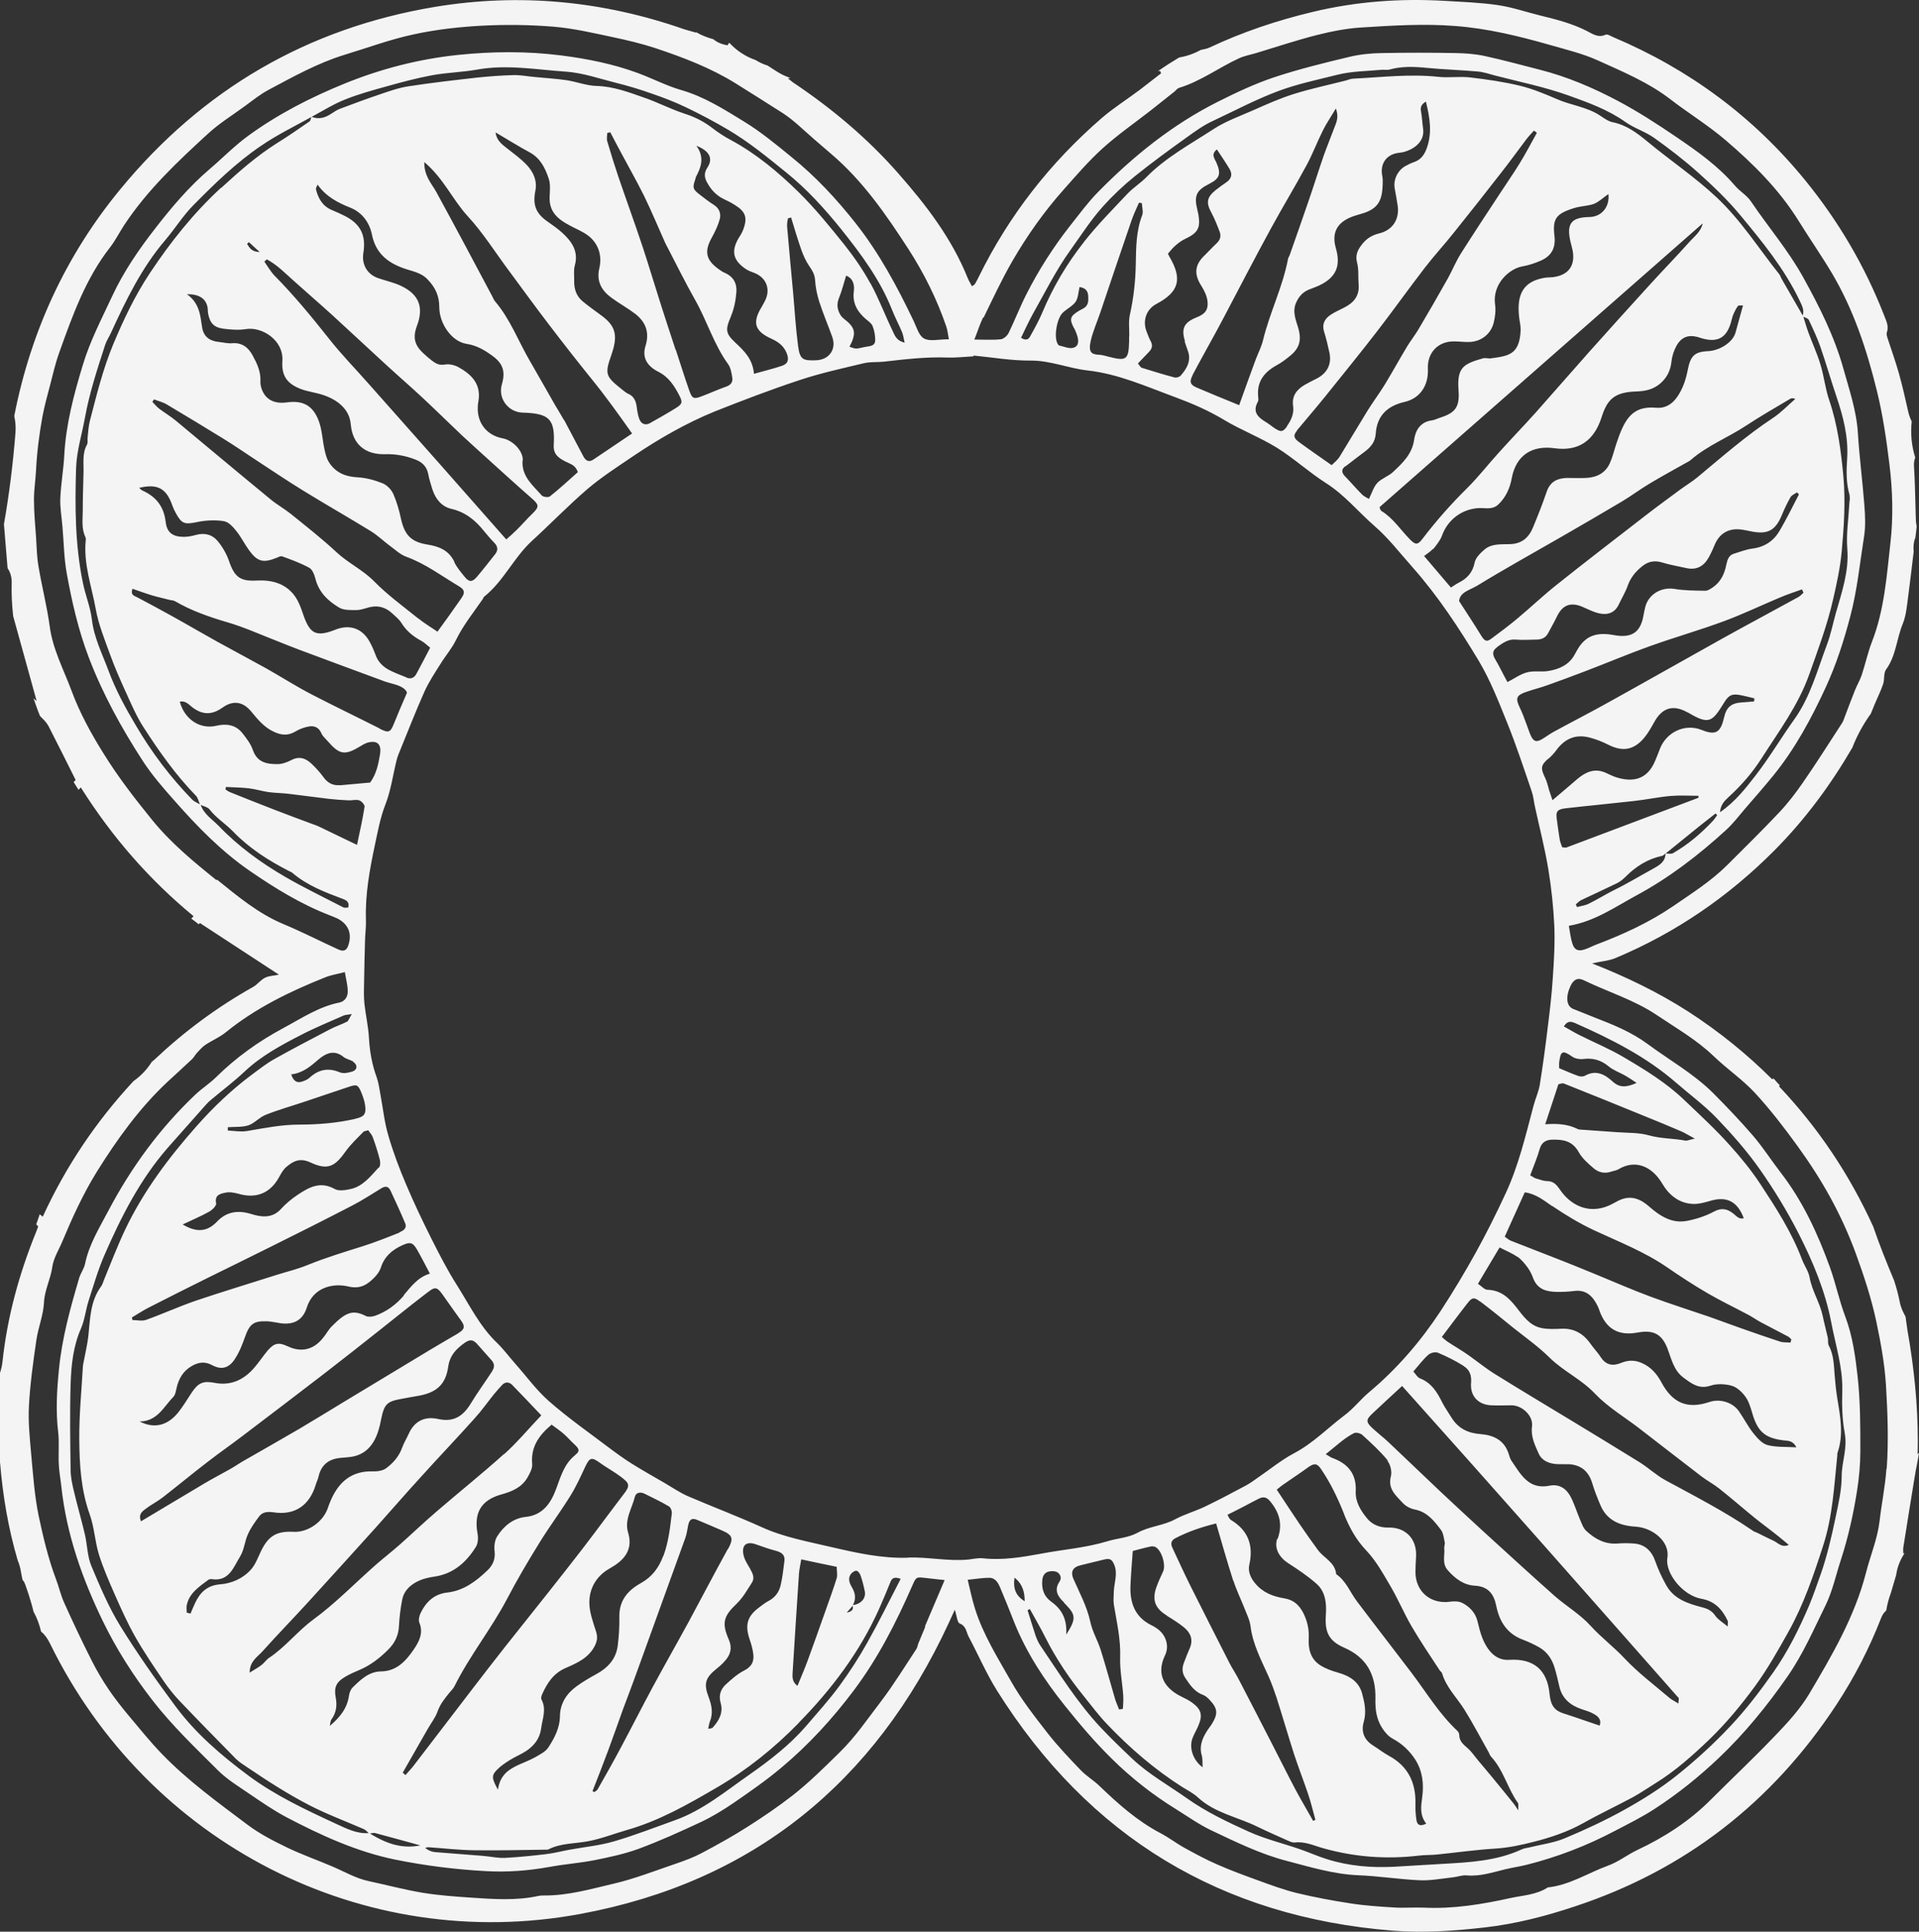 <svg xmlns="http://www.w3.org/2000/svg" width="301" height="303" viewBox="0 0 301 303" fill="none"><rect x="0" y="0" width="301" height="303" fill="#333333" stroke="none"/><path d="M300.786 228.265C300.929 222.343 300.477 216.684 299.55 210.81C299.288 209.377 299.074 207.945 298.884 206.512C298.504 205.819 298.147 205.103 297.98 204.22C297.766 203.097 297.457 201.975 297.101 200.877C295.936 198.083 294.795 195.265 293.82 192.4C290.039 184.114 285.142 176.855 279.031 170.384C279.079 170.337 279.126 170.289 279.174 170.241C278.841 169.907 278.508 169.549 278.223 169.191C278.128 169.214 278.056 169.262 277.938 169.262C273.991 165.322 269.616 161.788 264.861 158.708C260.153 155.676 255.113 153.24 249.716 151.115C251.19 150.781 252.403 150.709 253.449 150.255C262.888 146.291 271.162 140.609 278.389 133.326C283.144 128.526 287.139 123.13 290.539 117.28C291.276 115.393 292.251 113.602 293.439 111.955C293.582 111.573 293.796 111.119 293.986 110.618C294.438 109.519 294.985 108.445 295.365 107.322C295.627 106.582 295.413 105.579 295.841 105.006C297.41 102.857 297.481 100.183 298.456 97.843C298.979 96.553 299.098 95.073 299.288 93.664C299.597 91.276 299.883 88.912 300.168 86.525C300.097 85.952 300.144 85.379 300.263 84.805C300.31 84.638 300.382 84.471 300.429 84.328C300.501 83.803 300.572 83.253 300.62 82.728C300.667 82.442 300.524 82.107 300.524 81.821C300.477 81.081 300.477 80.316 300.453 79.552C300.382 77.427 300.358 75.302 300.215 73.177C300.168 72.628 300.263 72.174 300.406 71.768C299.835 69.953 299.645 67.995 299.859 66.109C299.621 65.631 299.431 65.13 299.312 64.581C298.86 62.575 298.408 60.569 297.862 58.611C297.339 56.749 296.673 54.91 296.078 53.072C295.983 52.785 295.864 52.403 295.96 52.14C296.316 51.137 295.841 50.302 295.508 49.418C292.512 41.73 288.375 34.709 283.192 28.334C275.037 18.305 264.932 10.855 253.068 5.841C252.664 5.674 252.141 5.315 251.856 5.435C250.667 6.008 249.74 5.268 248.86 4.838C246.554 3.668 244.105 3.047 241.656 2.45C239.421 1.901 237.234 1.137 234.951 0.802C232.193 0.397 229.388 0.301 226.606 0.134C219.64 -0.272 212.745 0.229 205.969 1.853C200.358 3.19 194.913 5.005 189.706 7.464C189.302 7.655 188.826 7.727 188.375 7.823C187.376 8.372 186.235 8.802 184.951 9.017C183.833 9.685 182.716 10.402 181.622 11.165C181.741 11.165 181.836 11.118 181.955 11.118C182.003 11.237 182.074 11.38 182.122 11.5C181.004 12.36 179.91 13.219 178.793 14.079C176.796 15.583 174.656 16.92 172.778 18.544C164.742 25.516 158.275 33.754 153.543 43.377C153.353 43.783 153.139 44.165 152.925 44.547C152.878 44.643 152.735 44.69 152.45 44.905C152.212 44.428 151.974 44.069 151.808 43.664C149.287 37.384 145.246 32.13 140.847 27.14C136.021 21.648 130.457 16.992 124.394 12.932C124.18 12.789 124.014 12.622 123.586 12.288C123.752 12.288 123.847 12.24 123.99 12.24C123.301 12.001 122.611 11.691 121.993 11.309C121.446 10.975 120.923 10.616 120.4 10.282C119.758 10.091 119.14 9.805 118.522 9.422C116.881 8.849 115.526 7.918 114.456 6.772C114.432 6.772 114.385 6.748 114.337 6.724C114.266 6.844 114.218 6.987 114.123 7.106C113.22 6.963 112.483 6.653 111.888 6.151C110.914 5.888 110.01 5.53 109.202 5.053C109.202 5.077 109.202 5.101 109.202 5.124C108.393 4.886 107.87 4.766 107.347 4.599C94.58 0.134 81.503 -1.132 68.165 1.089C48.217 4.432 31.788 14.007 18.902 29.647C10.295 40.082 4.826 52.021 2.235 65.249C2.425 66.109 2.496 66.993 2.425 67.9C2.045 72.699 1.45 77.499 0.618 82.227C0.808 84.543 0.999 86.859 1.189 89.127C1.617 89.748 1.878 90.56 1.831 91.539C1.783 93.258 1.878 94.954 2.068 96.649C3.281 101.066 4.494 105.412 5.754 109.973C5.564 109.806 5.421 109.686 5.254 109.543C5.587 110.474 5.896 111.406 6.277 112.313C6.467 112.504 6.657 112.695 6.847 112.886C7.156 113.196 7.418 113.555 7.632 113.937C9.059 116.73 10.461 119.524 11.864 122.342C11.769 122.461 11.65 122.581 11.555 122.676C11.816 123.082 12.054 123.488 12.316 123.894C12.435 123.774 12.554 123.631 12.672 123.512C17.594 131.32 23.419 137.982 30.361 143.713C30.243 143.856 30.124 143.975 30.005 144.095C30.409 144.381 30.79 144.668 31.17 144.978C31.241 144.907 31.313 144.835 31.36 144.787C35.568 147.533 39.634 150.184 43.747 152.882C42.986 153.049 42.202 153.049 41.584 153.359C40.894 153.694 40.395 154.41 39.729 154.792C34.071 157.968 28.911 161.788 24.18 166.254C24.061 166.349 23.942 166.445 23.823 166.54C23.086 167.71 22.111 168.761 20.946 169.573C15.05 175.924 10.319 182.968 6.705 190.848C6.538 190.705 6.396 190.609 6.229 190.466C6.063 190.991 5.873 191.517 5.682 192.042C5.777 192.161 5.896 192.257 5.991 192.376C5.825 192.806 5.754 193.045 5.659 193.26C3.02 199.754 1.165 206.488 0.404 213.46C0.333 214.153 0.19 214.774 0 215.347V229.411C0 229.411 0.024 229.53 0.024 229.578C0.452 234.712 1.308 239.75 2.758 244.693C2.996 245.29 3.186 245.887 3.281 246.508C3.352 246.961 3.447 247.391 3.543 247.845C3.614 247.916 3.685 247.988 3.757 248.084C4.018 248.537 4.969 251.474 5.254 252.788C5.801 253.767 6.182 254.817 6.443 255.916C6.99 256.369 7.442 256.966 7.846 257.802C23.181 289.154 56.943 306.561 91.061 300.209C118.07 295.195 137.233 279.627 148.812 254.578C149.097 253.982 149.359 253.361 149.763 252.501C150.072 253.432 150.143 254.483 150.524 254.65C151.57 255.056 151.546 255.987 151.927 256.704C153.424 259.521 154.708 262.506 156.396 265.204C170.828 288.175 191.584 300.687 218.451 302.836C223.254 303.218 228.056 302.884 232.859 302.335C237.709 301.785 242.441 300.568 247.005 299.039C264.314 293.333 277.985 282.707 288.042 267.401C290.848 263.127 293.178 258.614 295.032 253.862C295.246 253.313 295.508 252.907 295.864 252.62C296.007 251.689 296.245 250.782 296.578 249.898C296.863 248.967 297.125 248.012 297.41 247.081C297.434 246.937 297.457 246.794 297.481 246.675C297.671 245.6 298.123 244.574 298.718 243.642C298.646 243.642 298.599 243.642 298.527 243.642C298.527 243.284 298.504 243.045 298.527 242.807C299.122 239.01 299.74 235.237 300.358 231.441C300.358 231.345 300.406 231.25 300.429 231.154C300.429 231.082 300.429 231.035 300.429 230.987C300.643 229.96 300.834 228.933 301 227.907C300.857 228.002 300.762 228.145 300.62 228.241L300.786 228.265ZM154.28 49.824C155.731 46.839 157.133 43.831 158.798 40.941C161.128 36.93 163.791 33.157 166.881 29.695C168.831 27.498 170.757 25.254 172.92 23.296C175.322 21.123 178.008 19.26 180.552 17.278C181.765 16.323 182.978 15.344 184.19 14.389C184.428 14.198 184.642 13.888 184.903 13.792C188.327 12.765 191.18 10.592 194.366 9.136C195.198 8.754 196.149 8.587 197.029 8.324C200.191 7.369 203.33 6.318 206.515 5.506C208.798 4.933 211.152 4.456 213.506 4.313C218.403 4.002 223.325 3.692 228.223 4.074C233.334 4.456 238.304 5.674 243.225 7.082C245.722 7.799 248.313 8.42 250.667 9.494C254.566 11.261 258.537 12.909 261.984 15.559C264.837 17.756 267.952 19.666 270.686 22.006C275.013 25.707 279.055 29.719 282.098 34.614C283.81 37.384 285.665 40.034 287.329 42.828C290.753 48.606 292.821 54.886 294.414 61.381C295.341 65.154 295.888 68.974 296.364 72.843C296.863 76.926 296.982 81.033 296.53 85.044C295.936 90.297 295.579 95.67 293.606 100.708C292.964 102.38 292.583 104.171 292.013 105.89C291.727 106.726 291.276 107.466 290.943 108.301C290.348 109.806 289.778 111.31 289.207 112.838C289.112 113.077 289.017 113.316 288.874 113.507C286.877 116.587 284.904 119.691 282.812 122.724C281.67 124.371 280.458 125.971 279.079 127.428C276.416 130.245 273.658 132.968 270.924 135.69C268.38 138.221 265.36 140.131 262.436 142.137C258.703 144.692 254.614 146.554 250.405 148.154C249.763 148.393 249.145 148.751 248.503 148.942C247.505 149.252 246.934 148.99 246.625 147.987C246.363 147.151 246.268 146.291 246.078 145.217C250.144 144.525 253.306 142.28 256.611 140.489C261.77 137.719 266.43 134.138 270.757 130.174C271.851 129.171 272.778 127.953 273.753 126.807C275.227 125.112 276.701 123.416 278.128 121.673C281.551 117.471 284.119 112.695 286.378 107.8C288.018 104.242 289.231 100.469 290.23 96.649C291.323 92.518 291.727 88.268 292.393 84.089C292.631 82.561 292.56 80.937 292.441 79.385C292.155 75.588 291.656 71.792 291.418 67.972C291.204 64.414 290.039 61.071 289.112 57.728C287.709 52.713 285.356 48.057 282.835 43.496C280.482 39.246 277.319 35.569 274.633 31.581C273.991 30.626 272.873 30.005 272.113 29.098C269.473 26.018 266.192 23.701 262.888 21.457C259.939 19.451 256.944 17.517 253.805 15.846C249.882 13.768 245.817 12.025 241.489 10.927C238.636 10.21 235.831 9.422 232.954 8.802C231.432 8.467 229.863 8.348 228.318 8.324C224.466 8.252 220.591 8.252 216.739 8.324C215.075 8.348 213.363 8.515 211.746 8.897C207.752 9.852 203.757 10.831 199.858 12.121C196.863 13.123 193.962 14.485 191.109 15.917C183.952 19.499 177.771 24.466 172.183 30.172C170.567 31.82 169.211 33.706 167.761 35.521C165.17 38.84 162.911 42.374 161.009 46.123C159.986 48.129 159.178 50.23 158.203 52.236C157.989 52.666 157.419 53.167 156.991 53.215C155.707 53.358 154.423 53.263 152.83 53.263C153.329 52.021 153.686 50.851 154.209 49.776L154.28 49.824ZM289.35 224.826C289.802 227.143 288.898 229.244 288.874 231.488C288.874 233.685 288.375 235.81 287.923 237.983C287.281 241.04 286.592 244.072 285.546 247.033C284.975 248.633 284.428 250.233 283.786 251.785C282.217 255.462 280.434 259.068 278.128 262.339C276.083 265.252 273.896 268.117 271.471 270.696C268.832 273.514 265.955 276.14 262.959 278.528C260.439 280.534 257.657 282.277 254.828 283.853C251.784 285.548 248.598 287.029 245.389 288.366C243.653 289.082 241.727 289.321 239.897 289.775C239.469 289.87 239.017 289.918 238.636 290.109C234.737 291.9 230.553 292.115 226.392 292.354C223.848 292.497 221.28 292.664 218.736 292.807C215.146 292.998 211.603 292.712 208.18 291.637C206.706 291.184 205.303 290.539 203.829 290.037C201.19 289.13 198.432 288.461 195.888 287.315C192.559 285.811 189.231 284.235 186.187 282.086C183.287 280.032 180.148 278.289 177.557 275.83C175.892 274.254 174.228 272.654 172.659 270.983C168.997 267.091 166.192 262.554 163.196 258.136C162.887 257.683 162.649 257.157 162.459 256.632C162.007 255.295 161.603 253.934 161.175 252.573C161.294 252.501 161.413 252.453 161.532 252.382C162.364 253.886 163.244 255.39 164.005 256.919C165.645 260.166 167.666 263.175 169.948 265.992C171.161 267.497 172.326 269.072 173.657 270.457C177.2 274.182 181.076 277.525 185.426 280.295C186.259 280.82 187.186 281.274 187.899 281.943C190.562 284.402 194.128 284.999 197.219 286.527C198.788 287.291 200.381 287.984 201.974 288.7C202.307 288.843 202.688 289.035 203.044 289.011C204.685 288.796 206.111 289.512 207.585 289.918C212.507 291.303 217.5 291.661 222.564 291.064C223.491 290.945 224.442 290.993 225.37 290.897C228.413 290.587 231.432 290.157 234.476 289.966C236.544 289.846 238.541 289.417 240.515 288.915C243.249 288.223 245.888 287.339 248.361 285.954C250.905 284.522 253.568 283.28 256.135 281.895C257.324 281.25 258.442 280.462 259.607 279.746C262.769 277.812 265.527 275.329 268.166 272.797C270.757 270.29 273.087 267.473 275.227 264.56C277.224 261.837 278.889 258.877 280.529 255.94C282.907 251.689 284.452 247.129 285.95 242.496C287.472 237.816 287.686 233.064 288.185 228.289C288.185 228.169 288.185 228.026 288.209 227.907C289.207 225.065 288.66 222.224 288.185 219.358C287.995 218.188 287.876 216.994 287.781 215.824C287.638 214.201 287.662 212.577 286.853 211.073C286.663 210.714 286.782 210.213 286.687 209.783C286.425 208.637 286.116 207.491 285.879 206.345C285.427 204.267 284.214 202.477 283.834 200.351C283.668 199.396 283.026 198.537 282.669 197.605C281.052 193.307 278.603 189.511 276.107 185.714C274.68 183.541 273.064 181.583 271.352 179.673C269.117 177.166 266.62 174.874 264.195 172.557C261.342 169.811 257.966 167.758 254.59 165.776C252.403 164.487 250.025 163.508 247.742 162.361C246.934 161.955 246.15 161.478 245.294 161C245.888 160.045 246.459 160.236 247.053 160.475C252.712 162.982 258.228 165.752 262.935 169.859C265.051 171.698 267.357 173.393 269.283 175.399C271.708 177.93 274.038 180.58 276.036 183.422C278.294 186.645 280.363 190.036 282.146 193.546C284.381 197.94 286.307 202.548 287.234 207.419C287.9 210.977 289.065 214.439 288.969 218.164C288.898 220.409 288.946 222.725 289.374 224.898L289.35 224.826ZM166.858 251.379C167 251.498 167.119 251.641 167.262 251.785C168.76 253.337 168.783 254.005 167.238 256.393C167.404 253.91 166.501 252.382 164.86 251.212C163.767 250.424 163.363 249.278 163.481 247.916C163.529 247.224 163.814 246.675 164.504 246.508C164.932 246.412 165.502 246.412 165.859 246.627C166.311 246.914 166.572 247.511 166.192 248.084C165.288 249.421 165.907 250.424 166.905 251.355L166.858 251.379ZM174.704 251.665C175.155 254.411 175.797 257.11 175.702 259.951C175.631 261.933 176.035 263.915 176.178 265.897C176.225 266.613 176.178 267.329 176.13 268.046C175.94 268.07 175.726 268.117 175.536 268.141C175.322 267.592 175.06 267.043 174.894 266.47C174.133 263.891 173.443 261.312 172.635 258.757C172.16 257.277 171.327 255.892 171.018 254.387C170.495 251.976 169.33 249.851 168.356 247.63C167.904 246.579 168.26 245.839 169.378 245.553C170.567 245.242 171.779 244.98 172.992 244.669C174.085 244.383 174.418 244.526 174.823 245.576C175.322 246.961 174.751 248.299 174.704 249.636C174.704 250.304 174.609 250.997 174.704 251.641V251.665ZM183.049 253.456C183.952 254.005 184.856 254.578 185.664 255.223C186.734 256.083 187.21 257.181 186.615 258.542C186.282 259.282 185.997 260.047 185.712 260.787C185.379 261.646 185.379 262.41 185.95 263.246C186.687 264.345 187.4 265.395 188.731 265.873C189.112 266.016 189.468 266.35 189.754 266.661C190.99 267.974 191.061 268.786 190.134 270.338C189.872 270.768 189.54 271.15 189.278 271.58C188.565 272.726 188.089 273.92 188.494 275.329C188.66 275.878 188.589 276.522 188.636 277.215C187.091 276.093 186.449 274.063 187.091 272.535C187.352 271.89 187.709 271.293 187.97 270.672C188.66 269.049 188.446 268.141 187.019 267.091C186.473 266.685 185.854 266.398 185.236 266.088C182.978 264.965 181.171 262.888 182.74 259.641C183.406 258.256 182.954 256.608 181.694 255.605C181.361 255.343 180.98 255.104 180.576 254.913C177.985 253.623 177.2 251.379 177.319 248.681C177.39 246.961 177.533 245.218 177.676 243.284C178.508 243.069 179.506 242.783 180.529 242.568C180.743 242.52 181.028 242.568 181.242 242.663C182.217 243.189 182.906 245.481 182.431 246.508C182.074 247.296 181.694 248.084 181.408 248.896C180.648 250.949 181.171 252.286 183.025 253.408L183.049 253.456ZM245.294 169.955C249.431 171.602 253.568 173.274 257.704 174.969C259.725 175.781 261.746 176.617 263.744 177.476C264.338 177.739 264.885 178.097 265.836 178.598C265.027 178.766 264.671 178.957 264.338 178.909C262.46 178.551 260.558 178.622 258.679 178.097C257.11 177.643 255.374 177.715 253.71 177.596C251.784 177.452 249.859 177.333 247.956 177.19C247.766 177.19 247.576 177.166 247.41 177.07C245.864 176.306 244.2 176.211 242.369 176.354C243.082 174.229 243.724 172.223 244.438 170.074C244.628 170.05 245.008 169.859 245.294 169.955ZM244.557 167.543C244.557 167.256 244.533 166.97 244.557 166.659C244.794 164.797 245.103 164.701 246.625 165.752C247.077 166.063 247.79 166.182 248.337 166.11C249.859 165.919 251.119 166.277 252.307 167.256C253.044 167.877 254.019 168.212 254.875 168.689C255.422 169 255.945 169.358 256.706 169.859C255.16 170.552 254.091 170.671 252.973 169.668C251.737 168.522 250.334 167.758 248.598 168.737C248.313 168.904 247.838 168.88 247.528 168.761C246.554 168.426 245.603 167.973 244.533 167.543H244.557ZM243.463 178.766C245.127 178.718 246.625 178.933 247.6 180.676C248.147 181.679 249.098 182.514 250.001 183.279C250.738 183.899 251.665 184.114 252.64 183.804C253.044 183.661 253.52 183.613 253.877 183.398C256.373 181.894 259.036 182.777 260.748 185.69C261.794 187.457 263.363 188.747 265.527 188.842C266.478 188.89 267.5 188.58 268.427 188.317C270.876 187.624 272.564 188.508 273.515 191.087C272.778 191.302 272.374 190.752 271.922 190.394C270.971 189.63 270.068 189.391 268.855 190.036C267.571 190.729 266.121 191.206 264.671 191.493C262.246 191.994 260.32 190.705 258.608 189.2C256.991 187.792 255.398 187.433 253.52 188.508C253.14 188.723 252.759 188.914 252.355 189.105C249.05 190.538 246.245 188.914 244.699 186.622C244.152 185.834 243.701 185.284 242.678 185.26C242.06 185.26 241.466 184.998 240.871 184.831C240.634 184.759 240.443 184.592 240.015 184.353C240.562 182.873 241.133 181.559 241.513 180.198C241.822 179.148 242.536 178.79 243.439 178.766H243.463ZM243.415 189.129C245.531 190.561 247.695 191.875 250.025 192.973C253.924 194.788 257.942 196.34 261.509 198.799C263.553 200.208 265.646 201.569 267.809 202.835C269.901 204.053 272.089 205.103 274.252 206.249C274.918 206.607 275.512 207.037 276.178 207.395C277.605 208.16 279.031 208.876 280.458 209.64C280.648 209.735 280.814 209.95 280.981 210.094C280.933 210.261 280.886 210.428 280.838 210.595C280.315 210.547 279.792 210.595 279.317 210.476C277.201 209.783 275.132 209.067 273.04 208.327C271.399 207.754 269.783 207.133 268.142 206.56C265.075 205.509 261.984 204.53 258.941 203.408C255.969 202.309 253.068 201.02 250.144 199.826C248.48 199.134 246.791 198.465 245.127 197.796C242.417 196.722 239.706 195.695 236.996 194.621C236.663 194.501 236.401 194.239 236.021 193.976C237.067 191.66 238.09 189.391 239.159 187.027C240.871 187.242 242.155 188.293 243.439 189.176L243.415 189.129ZM237.994 197.104C238.636 197.558 239.159 198.202 239.635 198.847C239.992 199.349 240.277 199.922 240.491 200.519C241.18 202.309 242.654 202.62 244.271 202.644C245.151 202.644 246.007 202.62 246.887 202.5C248.86 202.238 249.882 203.384 250.643 204.96C250.833 205.366 250.928 205.796 251.119 206.178C252.117 208.422 253.781 209.377 256.207 209.115C256.635 209.067 257.063 208.971 257.491 208.924C259.607 208.685 260.772 209.497 261.556 211.55C262.174 213.174 262.531 214.965 264.053 216.087C265.313 217.018 266.478 217.95 268.285 217.353C269.283 217.018 270.543 217.066 271.589 217.353C272.398 217.567 273.206 218.308 273.729 219.024C274.276 219.74 274.561 220.696 274.823 221.579C275.655 224.516 276.796 225.567 279.721 225.925C280.434 226.02 281.195 225.901 281.765 227.023C280.101 226.928 278.58 227.023 277.224 226.665C276.368 226.426 275.608 225.543 275.013 224.803C274.157 223.728 273.539 222.486 272.754 221.364C271.78 219.955 269.759 219.358 268.142 219.908C264.671 221.078 262.341 220.099 260.581 216.803C259.892 215.514 258.965 214.439 257.562 213.819C256.468 213.317 255.422 213.317 254.305 213.771C252.997 214.32 251.903 214.153 251.071 212.864C250.596 212.123 249.977 211.502 249.478 210.786C248.361 209.186 246.887 208.327 244.889 208.422C243.843 208.47 242.773 208.518 241.751 208.303C239.897 207.921 238.874 206.369 237.804 205.008C236.615 203.503 235.379 202.381 233.334 202.309C232.835 202.309 232.36 201.712 231.813 201.378C233.025 199.325 234.143 197.462 235.213 195.671C236.283 196.221 237.21 196.579 237.994 197.152V197.104ZM232.146 204.124C233.881 205.437 235.593 206.822 237.281 208.207C239.231 209.759 241.299 211.216 243.059 212.959C245.246 215.108 248.052 216.35 250.191 218.618C252.189 220.719 254.78 222.248 257.11 224.038C260.367 226.546 263.601 229.077 266.882 231.584C267.762 232.252 268.76 232.778 269.64 233.47C271.542 234.975 273.373 236.574 275.251 238.103C276.463 239.082 277.724 239.989 278.936 240.968C279.459 241.374 279.959 241.828 280.577 242.329C279.435 242.807 278.889 241.995 278.199 241.684C277.367 241.302 276.535 240.872 275.703 240.467C275.489 240.347 275.227 240.299 275.013 240.156C270.638 237.147 265.931 234.736 261.271 232.205C259.797 231.417 258.56 230.223 257.134 229.339C253.639 227.166 250.12 225.041 246.625 222.916C242.583 220.457 238.518 218.045 234.499 215.538C233.025 214.63 231.67 213.508 230.244 212.505C229.221 211.789 228.128 211.168 227.081 210.476C226.725 210.237 226.439 209.95 226.154 209.712C227.533 207.897 228.817 206.154 230.148 204.458C230.909 203.479 231.195 203.432 232.169 204.172L232.146 204.124ZM229.602 214.296C230.505 214.845 230.838 215.729 230.743 216.875C230.553 218.952 231.837 220.337 233.905 220.433C234.975 220.481 236.021 220.433 237.091 220.433C238.755 220.433 240.515 222.08 240.301 223.728C240.087 225.352 240.752 226.665 241.347 228.002C241.846 229.124 242.94 229.554 244.105 229.65C244.794 229.698 245.484 229.65 246.173 229.674C248.052 229.817 249.217 230.844 249.763 232.706C250.096 233.828 250.548 234.951 251 236.025C252.022 238.509 254.091 239.32 256.539 239.464C259.226 239.631 261.96 241.804 261.532 244.383C261.152 246.699 263.886 250.257 266.882 250.782C268.95 251.14 270.163 252.453 270.995 254.244C271.066 254.387 270.995 254.578 270.995 255.128C270.187 254.459 269.473 254.053 269.045 253.432C268.499 252.62 267.785 252.31 266.906 252.095C264.718 251.522 262.531 250.806 261.342 248.633C260.676 247.439 260.082 246.173 259.63 244.884C259.083 243.284 257.99 242.234 256.302 242.114C255.422 242.043 254.542 242.043 253.686 242.114C251.737 242.257 250.168 241.398 248.812 240.132C248.337 239.702 248.099 238.986 247.838 238.365C247.338 237.219 246.982 236.001 246.411 234.879C245.745 233.542 244.628 232.73 243.059 233.04C239.73 233.709 238.518 231.226 237.043 229.077C236.877 228.814 236.782 228.504 236.687 228.193C236.021 225.925 234.333 225.113 232.193 224.946C230.267 224.803 228.722 224.062 227.676 222.367C227.177 221.555 226.63 220.791 226.202 219.955C225.417 218.355 224.514 216.899 222.73 216.206C222.326 216.063 222.065 215.538 221.684 215.132C222.54 214.153 223.206 213.246 224.038 212.505C224.395 212.195 225.156 212.004 225.56 212.195C226.939 212.768 228.27 213.437 229.53 214.225L229.602 214.296ZM263.268 266.255C263.387 266.374 263.268 266.709 263.268 267.21C262.626 266.804 262.127 266.589 261.746 266.231C259.416 264.249 256.944 262.387 254.851 260.166C253.163 258.351 251.166 256.871 249.478 255.008C247.861 253.217 245.698 251.952 243.867 250.352C240.039 246.961 236.283 243.499 232.502 240.061C230.291 238.031 228.104 236.001 225.916 233.948C223.206 231.393 220.519 228.79 217.809 226.235C217.001 225.471 216.097 224.779 215.265 224.015C214.243 223.059 214.243 222.677 215.241 221.746C216.739 220.337 218.237 218.952 219.925 217.4C234.523 233.685 248.884 249.994 263.244 266.279L263.268 266.255ZM217.619 229.124C218.094 229.721 218.356 230.844 218.166 231.56C217.642 233.566 218.974 234.593 220.02 235.739C220.496 236.264 221.28 236.67 221.97 236.789C223.872 237.171 224.942 238.556 226.012 239.965C226.392 240.467 226.463 241.231 226.606 241.899C226.677 242.186 226.511 242.52 226.535 242.83C226.653 243.977 226.154 245.218 227.058 246.269C228.223 247.606 229.578 248.633 231.337 248.728C233.43 248.848 234.309 250.018 234.69 251.88C235.189 254.387 236.425 256.298 238.898 257.205C239.778 257.539 240.634 257.945 241.442 258.399C242.678 259.115 243.439 260.238 243.843 261.599C244.129 262.554 244.366 263.533 244.58 264.512C245.008 266.422 246.316 267.497 248.075 268.093C248.717 268.308 249.407 268.499 249.977 268.834C250.619 269.192 251.261 269.693 250.905 270.672C248.907 270.004 247.053 269.335 245.175 268.738C243.843 268.308 243.225 267.497 243.059 265.753C242.702 261.933 240.586 260.118 236.711 260.357C234.904 260.476 233.477 259.306 232.526 256.966C232.169 256.107 231.979 255.175 231.741 254.268C231.409 252.955 230.529 252.047 229.411 251.45C228.888 251.164 228.104 251.14 227.462 251.236C224.442 251.665 222.041 249.683 222.017 246.627C222.017 245.815 222.065 245.003 222.112 244.192C222.279 241.422 220.496 239.535 217.761 239.607C216.43 239.631 215.265 239.177 214.433 238.174C213.434 236.956 212.578 235.595 212.65 233.924C212.792 231.202 211.437 229.578 208.988 228.695C208.727 228.599 208.465 228.408 207.942 228.098C209.511 226.88 210.771 225.614 212.364 224.803C212.697 224.635 213.387 224.803 213.696 225.089C215.075 226.355 216.477 227.62 217.666 229.077L217.619 229.124ZM210.819 237.506C211.627 239.535 212.673 241.493 214.29 243.189C215.859 244.836 217.001 246.938 218.166 248.919C219.331 250.925 220.234 253.074 221.399 255.08C222.778 257.444 224.323 259.712 225.821 262.005C225.916 262.172 226.13 262.267 226.178 262.434C226.844 264.679 228.508 266.279 229.697 268.165C231.052 270.338 232.241 272.63 233.501 274.851C233.62 275.066 233.691 275.329 233.857 275.52C235.831 277.621 236.449 280.51 238.09 282.802C238.208 282.969 238.113 283.256 238.161 283.972C237.733 283.352 237.566 283.089 237.376 282.85C236.306 281.537 235.26 280.224 234.19 278.934C233.453 278.027 232.669 277.119 231.932 276.236C231.361 275.567 230.886 274.827 230.244 274.254C229.578 273.657 228.888 273.156 228.888 272.129C228.888 271.914 228.746 271.627 228.579 271.484C225.726 268.81 223.729 265.467 221.399 262.387C218.57 258.662 215.693 254.961 212.864 251.212C211.77 249.779 211.152 247.988 209.583 246.914C209.416 245.051 207.657 244.406 206.729 243.141C205.778 241.828 204.827 240.514 203.924 239.177C202.711 237.386 201.523 235.572 200.262 233.661C200.714 233.303 201.071 232.993 201.475 232.73C202.711 231.87 203.948 231.059 205.16 230.175C206.135 229.483 206.563 229.507 207.181 230.39C208.703 232.611 209.844 235.022 210.843 237.53L210.819 237.506ZM200.334 241.374C199.811 242.854 200.69 244.311 202.022 245.171C203.567 246.173 205.113 247.2 206.492 248.418C207.918 249.66 208.085 251.522 207.966 253.265C207.776 255.987 208.37 257.372 210.89 258.471C214.361 259.999 215.812 262.721 215.74 266.398C215.693 268.07 215.859 269.598 216.81 271.078C217.286 271.795 217.761 272.344 218.498 272.75C219.949 273.538 221.114 274.636 222.017 276.045C223.135 277.836 223.349 279.818 223.087 281.823C222.897 283.28 222.635 284.665 223.705 286.05C222.635 286.599 222.279 286.121 222.184 285.548C222.041 284.689 221.993 283.805 222.017 282.922C222.089 279.603 220.852 277.048 217.88 275.424C217.001 274.946 216.216 274.326 215.384 273.8C213.957 272.917 213.458 271.604 213.91 270.075C214.361 268.523 214.029 267.043 213.648 265.634C213.149 263.772 211.675 262.864 209.868 262.363C208.869 262.076 207.847 261.718 206.991 261.145C205.564 260.19 205.184 258.638 205.279 256.99C205.35 255.581 205.065 254.292 204.423 253.003C203.757 251.713 202.878 250.949 201.451 250.71C199.692 250.424 198.099 249.827 196.886 248.37C196.126 247.487 195.721 246.436 195.959 245.433C196.649 242.329 195.745 240.013 193.035 238.389C192.94 238.318 192.868 238.222 192.797 238.103C192.726 238.007 192.678 237.888 192.535 237.601C193.391 237.171 194.271 236.742 195.127 236.288C195.912 235.882 196.672 235.452 197.457 235.07C198.242 234.688 198.741 234.855 199.335 235.619C200.738 237.386 201.19 239.177 200.405 241.374H200.334ZM193.463 247.94C193.938 249.421 194.628 250.83 195.198 252.262C195.555 253.194 196.03 254.125 196.149 255.08C196.506 257.945 197.837 260.405 198.979 262.96C199.454 264.034 199.858 265.156 200.239 266.303C201.166 269.216 202.022 272.153 202.949 275.066C203.639 277.191 204.471 279.292 205.184 281.417C205.636 282.731 205.945 284.092 206.325 285.453C206.206 285.501 206.088 285.572 205.969 285.62C205.065 283.996 204.114 282.42 203.234 280.773C201.879 278.218 200.619 275.639 199.288 273.084C197.623 269.86 195.983 266.637 194.295 263.413C193.843 262.53 193.272 261.694 192.821 260.811C190.776 256.799 188.755 252.811 186.734 248.776C185.759 246.818 184.856 244.836 183.929 242.854C183.596 242.186 183.643 241.66 184.357 241.278C186.306 240.276 188.327 239.559 190.752 238.962C191.679 242.114 192.512 245.075 193.439 247.964L193.463 247.94ZM245.698 132.944C245.555 132.991 245.341 132.92 245.032 132.896C244.913 132.514 244.723 132.132 244.652 131.726C244.485 130.747 244.366 129.744 244.224 128.765C243.986 127.308 244.176 126.95 245.603 126.783C249.169 126.377 252.759 126.043 256.349 125.637C258.251 125.422 260.153 125.016 262.055 124.849C263.506 124.73 264.956 124.825 266.406 124.825C266.406 124.921 266.406 125.04 266.406 125.136C259.488 127.738 252.593 130.341 245.674 132.944H245.698ZM201.879 66.873C201.237 67.757 200.952 67.804 200.025 67.231C199.502 66.897 199.026 66.467 198.479 66.157C197.267 65.416 196.435 64.581 197.291 63.029C197.433 62.79 197.362 62.408 197.338 62.097C197.148 59.805 198.337 58.349 200.239 57.298C200.952 56.916 201.618 56.414 202.236 55.913C203.829 54.671 204.185 53.406 203.639 51.472C203.258 50.158 202.664 48.893 203.306 47.46C203.734 46.481 204.376 45.789 205.35 45.407C205.874 45.192 206.397 45.025 206.896 44.786C209.559 43.544 210.343 41.73 209.535 38.936C208.869 36.62 209.63 35.02 211.841 34.089C212.293 33.898 212.792 33.754 213.268 33.611C216.359 32.799 216.905 31.366 216.882 28.191C216.882 27.809 216.763 27.45 216.739 27.068C216.644 25.468 217.571 24.299 219.14 24.012C219.568 23.94 220.02 23.916 220.424 23.773C221.875 23.32 223.539 22.149 223.206 20.096C223.087 19.308 223.063 18.472 222.921 17.684C222.802 17.04 222.73 16.466 223.658 15.941C224.276 18.472 224.656 20.765 223.824 23.152C223.444 24.251 222.897 25.039 221.803 25.421C221.328 25.588 220.876 25.803 220.448 26.042C219.235 26.71 218.522 28.191 218.76 29.528C218.926 30.435 219.093 31.366 219.235 32.298C219.521 34.423 218.427 36.118 216.287 36.62C215.122 36.906 214.243 37.503 213.553 38.434C212.935 39.246 212.554 40.058 212.864 41.204C213.149 42.279 213.006 43.449 213.101 44.571C213.268 46.433 212.317 47.508 210.795 48.272C210.082 48.63 209.321 48.965 208.655 49.418C207.776 50.015 207.324 50.875 207.68 51.997C208.013 53.072 208.275 54.17 208.513 55.268C208.917 57.083 208.204 58.516 206.539 59.375C205.921 59.686 205.303 59.996 204.709 60.331C203.425 61.071 202.592 62.074 202.83 63.697C202.997 64.891 202.521 65.918 201.855 66.849L201.879 66.873ZM185.807 53.525C185.973 54.074 186.163 54.6 186.354 55.125C186.853 56.653 186.14 57.823 185.212 58.898C185.022 59.137 184.523 59.28 184.238 59.208C182.502 58.755 180.766 58.205 179.055 57.68C178.912 57.632 178.817 57.417 178.484 57.011C179.102 56.367 179.649 55.794 180.22 55.197C180.719 54.695 180.838 54.146 180.481 53.501C180.243 53.072 180.077 52.594 179.887 52.116C179.15 50.373 179.768 48.535 181.385 47.675C184.951 45.789 185.498 43.759 183.406 40.225C183.334 40.106 183.287 40.01 183.192 39.795C183.929 38.864 184.785 38.005 185.926 37.455C187.899 36.524 188.327 35.76 187.97 33.635C187.923 33.396 187.852 33.133 187.804 32.895C187.257 30.698 187.661 29.838 189.682 28.835C191.323 28 191.561 27.283 190.8 25.516C190.514 24.872 189.896 24.203 190.871 23.439C191.537 24.466 192.25 25.468 192.868 26.519C193.344 27.355 193.154 28.071 192.321 28.62C191.751 29.003 191.204 29.408 190.657 29.838C189.254 30.984 189.159 31.82 190.039 33.42C190.538 34.351 190.919 35.33 191.299 36.333C191.584 37.049 191.37 37.67 190.8 38.196C190.158 38.792 189.563 39.461 188.945 40.058C187.376 41.538 187.257 43.019 188.446 44.858C188.898 45.574 189.302 46.41 189.397 47.221C189.563 48.606 189.017 49.251 187.709 49.776C185.712 50.564 185.236 51.543 185.878 53.549L185.807 53.525ZM177.105 52.761C177.105 53.024 177.105 53.263 177.105 53.525C177.034 56.414 176.701 56.677 173.919 55.961C173.444 55.841 172.944 55.674 172.445 55.65C171.161 55.603 170.686 55.244 171.09 53.43C171.446 51.925 172.088 50.493 172.588 49.012C174.204 44.213 175.821 39.413 177.462 34.638C177.794 33.659 178.246 32.727 178.65 31.796C178.793 31.796 178.959 31.844 179.102 31.868C179.126 32.513 179.364 33.229 179.15 33.778C178.199 36.237 178.199 38.816 178.151 41.371C178.104 44.069 177.818 46.72 177.224 49.37C176.986 50.445 177.153 51.615 177.129 52.761H177.105ZM168.522 51.543C168.665 51.806 168.76 52.116 168.879 52.403C169.164 53.215 169.354 54.194 168.427 54.528C167.785 54.767 166.905 54.361 166.144 54.194C166.002 54.17 165.883 53.931 165.812 53.764C165.312 52.546 165.812 49.848 166.739 49.012C167.381 48.415 168.237 48.009 168.712 47.341C169.116 46.744 169.14 45.837 169.33 45.025C170.21 45.144 170.638 45.598 170.686 46.386C170.733 47.15 170.757 47.914 169.948 48.368C169.735 48.487 169.497 48.606 169.283 48.726C167.809 49.609 167.69 50.039 168.498 51.543H168.522ZM169.972 38.028C167.333 41.371 165.17 45.025 163.505 48.988C162.958 50.302 162.245 51.567 161.556 52.809C161.27 53.334 160.795 53.406 160.153 52.976C160.771 51.711 161.365 50.397 162.055 49.156C163.933 45.837 165.645 42.374 167.856 39.294C169.521 36.978 171.066 34.542 172.968 32.417C174.513 30.698 176.201 29.098 178.008 27.641C180.624 25.54 183.334 23.558 186.068 21.6C187.376 20.669 188.684 19.69 190.134 19.021C193.558 17.422 196.91 15.631 200.476 14.294C203.544 13.147 206.706 12.503 209.82 11.715C212.031 11.165 214.361 11.165 216.668 10.951C217.096 10.903 217.571 11.022 217.975 10.903C219.877 10.378 221.779 10.449 223.729 10.64C226.392 10.903 229.079 10.975 231.741 11.213C232.669 11.285 233.572 11.595 234.452 11.834C238.304 12.837 242.25 13.625 245.983 14.962C249.05 16.061 252.189 17.183 254.923 19.117C256.325 20.12 258.085 20.645 259.488 21.648C261.865 23.343 264.219 25.158 266.406 27.116C268.713 29.194 270.995 31.366 272.968 33.754C276.44 37.933 279.887 42.159 282.265 47.126C282.621 47.89 283.049 48.63 282.764 49.49C281.647 47.556 280.553 45.645 279.435 43.711C279.317 43.496 279.245 43.234 279.103 43.043C275.869 38.983 273.111 34.59 269.283 30.984C265.86 27.761 261.984 25.182 258.394 22.197C256.753 20.836 255.089 19.595 252.926 19.165C252.236 19.021 251.57 18.52 250.952 18.114C248.884 16.753 246.387 16.514 244.176 15.535C242.298 14.723 240.396 13.935 238.446 13.458C235.878 12.837 233.216 12.455 230.576 12.145C228.912 11.954 227.224 12.24 225.56 12.049C221.114 11.572 216.715 12.121 212.293 12.336C211.865 12.336 211.461 12.55 211.033 12.646C208.322 13.338 205.588 13.912 202.925 14.747C200.738 15.44 198.646 16.371 196.553 17.302C194.437 18.233 192.226 19.021 190.324 20.263C186.734 22.603 182.906 24.657 179.839 27.761C178.936 28.692 177.794 29.408 176.891 30.34C174.537 32.847 172.112 35.282 169.996 37.981L169.972 38.028ZM290.087 77.69C290.23 78.12 290.087 78.645 290.063 79.146C289.944 81.463 289.564 83.779 289.754 86.071C290.039 89.629 288.898 92.852 287.971 96.124C287.495 97.795 287.163 99.538 286.544 101.162C285.047 105.126 283.977 109.28 281.456 112.814C279.388 115.704 277.557 118.808 275.394 121.602C273.801 123.655 272.184 125.756 269.783 127.404C269.878 126.258 270.472 125.637 271.066 125.088C273.064 123.273 274.823 121.267 276.273 118.999C278.984 114.749 282.051 110.665 283.763 105.842C285.142 101.95 286.616 98.058 287.519 94.046C288.09 91.587 288.637 89.056 288.874 86.525C289.231 82.585 289.493 78.621 289.136 74.705C288.756 70.646 288.232 66.61 286.901 62.718C286.283 60.904 286.093 58.946 285.522 57.107C284.999 55.388 284.238 53.764 283.62 52.069C283.335 51.281 283.121 50.493 282.859 49.681C283.168 49.824 283.596 49.944 283.715 50.182C284.357 51.543 284.999 52.904 285.498 54.313C286.402 56.916 287.163 59.566 288.042 62.169C289.112 65.345 289.944 68.521 289.73 71.911C289.611 73.846 289.54 75.803 290.135 77.714L290.087 77.69ZM187.043 58.85C188.208 56.629 189.445 54.456 190.633 52.26C191.085 51.448 191.513 50.612 191.965 49.776C194.437 45.072 196.886 40.344 199.43 35.688C201.213 32.417 203.163 29.217 204.922 25.946C205.897 24.155 206.611 22.221 207.538 20.383C208.085 19.308 208.774 18.305 209.535 17.016C209.892 17.995 209.797 18.735 209.511 19.475C208.893 21.123 208.227 22.746 207.633 24.394C206.801 26.806 206.04 29.241 205.208 31.653C204.257 34.423 203.282 37.193 202.307 39.962C202.236 40.201 202.046 40.416 202.022 40.655C201.19 45.025 199.169 49.012 198.123 53.31C197.885 54.337 197.386 55.292 197.005 56.271C196.125 58.659 195.27 61.023 194.366 63.554C191.917 62.551 189.801 61.691 187.685 60.784C186.687 60.354 186.52 59.877 187.067 58.85H187.043ZM203.401 67.542C204.875 65.775 206.373 64.032 207.823 62.241C210.581 58.802 213.363 55.388 216.073 51.878C218.594 48.606 220.971 45.263 223.491 41.992C224.942 40.106 226.558 38.363 228.032 36.5C230.576 33.324 233.097 30.149 235.593 26.925C236.901 25.254 238.137 23.534 239.421 21.839C239.778 21.361 240.206 20.932 240.61 20.478C240.752 20.597 240.919 20.717 241.062 20.836C240.158 22.46 239.302 24.108 238.327 25.683C237.376 27.235 236.33 28.716 235.355 30.22C233.263 33.396 231.171 36.572 229.126 39.795C228.365 41.013 227.818 42.35 227.129 43.616C225.607 46.338 224.038 49.036 222.445 51.734C221.898 52.642 221.233 53.477 220.686 54.385C219.497 56.367 218.38 58.396 217.191 60.354C216.335 61.739 215.36 63.029 214.504 64.414C213.03 66.801 211.603 69.237 210.129 71.625C209.797 72.174 209.25 72.58 208.869 72.962C207.039 71.673 205.398 70.55 203.805 69.38C202.878 68.712 202.83 68.282 203.448 67.542H203.401ZM211.009 73.177C212.008 72.413 212.982 71.649 213.981 70.909C214.98 70.168 215.693 69.38 215.788 68.019C215.978 65.225 217.595 63.673 220.282 63.053C222.73 62.503 224.086 60.474 223.967 57.871C223.848 55.34 225.536 53.549 228.032 53.549C228.841 53.549 229.649 53.669 230.458 53.645C232.288 53.597 233.834 52.427 234.285 50.636C234.523 49.705 234.642 48.654 234.499 47.723C234.071 44.595 236.687 42.135 238.827 41.777C239.801 41.61 240.752 41.276 241.656 40.894C243.392 40.13 244.033 38.888 243.819 36.978C243.51 34.447 244.033 33.611 246.411 32.799C246.768 32.68 247.124 32.56 247.481 32.489C248.337 32.298 249.24 32.274 250.049 31.963C250.81 31.653 251.428 31.032 252.284 30.435C252.521 32.489 251.166 34.017 249.312 34.041C246.459 34.089 245.698 35.068 246.316 37.837C246.435 38.339 246.577 38.816 246.673 39.294C247.101 41.61 246.078 43.09 243.772 43.449C243.344 43.52 242.892 43.496 242.464 43.544C238.898 44.069 237.876 46.171 238.28 49.752C238.351 50.421 238.541 51.114 238.518 51.782C238.351 55.65 236.615 55.818 233.929 56.2C233.501 56.271 233.025 56.104 232.621 56.2C229.673 57.059 228.508 57.537 228.769 61.118C228.983 63.817 228.342 64.748 225.821 65.536C225.393 65.679 224.989 65.894 224.585 65.942C222.778 66.181 222.017 67.494 221.803 69.022C221.47 71.267 219.972 72.652 218.498 74.037C217.785 74.705 216.715 75.039 216.05 75.732C215.455 76.376 215.194 77.308 214.718 78.263C214.338 78.024 213.933 77.857 213.648 77.57C212.721 76.639 211.865 75.636 210.962 74.705C210.415 74.132 210.367 73.631 211.009 73.129V73.177ZM267.096 34.948C266.834 36.333 265.741 37.097 264.956 37.981C263.006 40.177 260.938 42.279 258.965 44.452C255.731 48.009 252.498 51.567 249.288 55.173C246.459 58.349 243.677 61.572 240.848 64.748C238.922 66.897 236.925 68.951 234.999 71.1C233.358 72.914 231.86 74.848 230.125 76.568C227.581 79.075 225.227 81.749 223.063 84.591C222.35 85.522 221.97 85.45 221.137 84.591C219.663 83.086 218.498 81.248 216.644 80.125C216.525 80.054 216.477 79.791 216.382 79.552C233.263 64.724 250.12 49.92 267.096 35.02V34.948ZM224.775 86.166C225.298 85.498 225.893 84.805 226.178 84.017C227.058 81.558 229.269 79.839 231.955 79.696C232.978 79.648 234.071 80.006 234.999 79.146C236.188 78.024 236.829 76.591 237.115 75.039C237.78 71.458 240.229 69.81 243.843 70.311C247.433 70.813 250.001 69.285 251.214 65.44C252.07 62.766 253.116 61.501 256.658 61.405C258.085 61.357 259.345 61.095 260.462 60.116C261.509 59.184 262.032 58.086 262.174 56.701C262.269 55.865 262.555 54.982 262.959 54.242C263.72 52.88 264.79 52.475 266.264 52.857C266.454 52.904 266.62 52.976 266.787 53.024C269.521 53.859 270.971 52.952 271.637 50.063C271.803 49.347 272.16 48.654 272.564 48.033C272.683 47.842 273.206 47.938 273.396 47.914C272.992 49.394 272.588 50.803 272.208 52.212C271.803 53.645 269.806 54.982 267.952 55.077C265.764 55.173 265.146 55.841 264.718 58.062C264.433 59.519 263.981 60.927 263.102 62.217C262.246 63.482 261.104 64.079 259.797 63.96C255.945 63.602 254.78 65.846 253.52 69.619C253.187 70.622 252.949 71.673 252.521 72.628C251.808 74.228 250.429 74.896 248.765 74.968C247.766 75.016 246.768 74.968 245.769 74.968C244.271 75.016 243.154 75.541 242.607 77.117C241.965 79.003 241.228 80.866 240.467 82.704C239.801 84.328 238.708 85.307 236.806 85.355C235.474 85.402 233.976 85.235 232.859 86.19C232.217 86.74 231.48 87.456 231.313 88.196C231.004 89.796 230.125 90.751 228.769 91.42C228.389 91.611 228.032 91.873 227.581 92.16C226.178 90.512 224.823 88.936 223.372 87.217C223.919 86.787 224.419 86.501 224.751 86.095L224.775 86.166ZM231.575 91.945C235.926 89.271 240.396 86.811 244.818 84.256C248.004 82.418 251.19 80.579 254.352 78.693C255.85 77.809 257.253 76.735 258.751 75.851C260.7 74.681 262.721 73.583 264.718 72.46C264.885 72.365 265.051 72.293 265.194 72.15C267.809 69.882 271.043 68.64 273.896 66.754C276.131 65.273 278.461 63.96 280.767 62.575C280.957 62.456 281.195 62.408 281.599 62.575C280.434 63.578 279.34 64.748 278.056 65.584C273.872 68.353 270.115 71.649 266.264 74.848C265.408 75.565 264.433 76.138 263.53 76.806C261.723 78.144 259.916 79.457 258.132 80.842C253.449 84.471 248.741 88.077 244.105 91.778C242.06 93.402 240.158 95.216 238.161 96.888C236.782 98.058 235.332 99.132 233.881 100.207C233.168 100.732 232.859 100.565 232.288 99.634C231.218 97.891 230.101 96.195 228.865 94.285C228.983 92.876 230.529 92.566 231.551 91.945H231.575ZM234.88 101.448C235.736 100.852 236.592 100.207 237.78 100.326C238.827 100.422 239.873 100.326 240.943 100.326C241.751 100.326 242.417 100.087 242.821 99.323C243.296 98.44 243.796 97.556 244.224 96.673C245.08 94.906 246.34 94.404 248.17 95.169C249.026 95.527 249.859 95.98 250.762 96.195C252.07 96.506 253.258 96.195 253.9 94.834C254.376 93.831 254.97 92.852 255.327 91.826C255.802 90.512 256.635 89.557 257.681 88.745C258.56 88.053 259.559 87.886 260.676 88.22C261.913 88.602 263.22 88.817 264.481 89.103C266.121 89.486 267.286 88.793 268.047 87.384C268.404 86.74 268.713 86.047 268.998 85.355C269.711 83.707 271.09 82.871 272.897 83.038C273.587 83.11 274.252 83.277 274.918 83.397C277.343 83.826 278.484 83.158 279.459 80.866C279.863 79.887 280.315 78.908 280.838 78C281.028 77.666 281.504 77.475 281.861 77.236C281.956 77.332 282.075 77.451 282.17 77.547C281.171 79.457 280.22 81.415 279.126 83.277C278.199 84.853 276.773 85.808 274.894 86.047C273.919 86.166 272.968 86.549 272.017 86.835C271.162 87.074 270.948 87.79 270.781 88.554C270.496 90.011 269.901 91.3 268.618 92.16C268.261 92.399 267.833 92.685 267.453 92.661C265.86 92.638 264.243 92.638 262.65 92.375C260.605 92.04 258.584 93.187 258.061 95.216C257.942 95.694 257.847 96.195 257.752 96.697C257.253 99.347 255.755 100.111 253.092 99.61C250.572 99.156 248.907 99.658 247.671 101.496C247.433 101.854 247.219 102.26 247.005 102.642C246.126 104.29 244.58 104.959 242.892 105.245C241.799 105.436 240.61 105.173 239.54 105.46C238.494 105.723 237.566 106.415 236.449 106.988C236.211 106.535 235.974 106.129 235.76 105.699C235.379 104.982 235.023 104.242 234.618 103.574C234.048 102.642 234.024 102.069 234.856 101.496L234.88 101.448ZM239.373 108.54C240.491 108.134 241.656 107.872 242.75 107.466C244.747 106.749 246.72 106.033 248.694 105.269C252.07 103.98 255.398 102.571 258.798 101.353C262.65 99.968 266.62 98.846 270.472 97.413C273.444 96.315 276.297 94.93 279.221 93.712C280.339 93.234 281.504 92.852 282.645 92.447C282.716 92.614 282.812 92.805 282.883 92.972C282.621 93.211 282.384 93.473 282.098 93.64C278.104 95.837 274.11 97.962 270.115 100.183C264.124 103.526 258.156 106.917 252.165 110.236C249.383 111.788 246.577 113.22 243.772 114.749C243.106 115.107 242.512 115.56 241.87 115.942C240.966 116.468 240.562 116.325 240.11 115.393C239.849 114.82 239.683 114.223 239.445 113.626C239.112 112.743 238.803 111.859 238.399 111.024C237.685 109.543 237.804 109.089 239.35 108.54H239.373ZM242.845 119.047C243.296 118.641 243.748 118.187 244.105 117.686C245.436 115.847 247.172 115.131 249.288 115.68C250.31 115.942 251.309 116.325 252.236 116.802C254.495 117.948 256.254 117.686 257.895 115.728C258.537 114.963 259.012 114.08 259.511 113.196C260.748 111 262.436 110.498 264.647 111.716C264.695 111.74 264.766 111.764 264.813 111.788C268.118 113.77 268.594 113.173 270.401 110.259C271.162 108.994 271.685 108.755 273.159 109.066C273.824 109.209 274.514 109.376 275.18 109.543C275.18 109.71 275.156 109.854 275.132 110.021C274.538 110.068 273.943 110.14 273.373 110.164C271.566 110.259 270.805 110.856 270.401 112.623C269.878 114.868 269.117 115.393 266.953 114.51C264.171 113.388 261.318 114.963 260.367 117.447C260.13 118.091 259.868 118.736 259.607 119.357C258.37 122.318 256.088 122.748 253.472 121.912C252.878 121.721 252.331 121.411 251.761 121.172C250.096 120.479 248.717 121.1 247.457 122.151C246.197 123.225 244.961 124.3 243.51 125.518C243.273 124.825 243.154 124.419 243.011 124.037C242.797 123.321 242.654 122.581 242.322 121.936C241.632 120.503 241.68 120.026 242.821 119.023L242.845 119.047ZM269.331 127.881C269.141 128.144 268.95 128.455 268.736 128.693C266.858 130.699 264.79 132.466 262.412 133.827C262.127 133.994 261.651 133.875 261.271 133.875C263.03 132.442 264.79 131.01 266.573 129.577C267.405 128.908 268.261 128.24 269.093 127.595C269.188 127.69 269.283 127.786 269.355 127.881H269.331ZM261.247 133.875C261.223 135.212 260.201 135.761 259.25 136.287C257.205 137.409 255.208 138.627 253.092 139.653C251.808 140.298 250.524 141.11 249.193 141.755C248.622 142.041 247.956 142.113 247.362 142.28C247.291 142.137 247.219 141.993 247.172 141.85C247.457 141.635 247.719 141.325 248.028 141.182C249.882 140.298 251.737 139.462 253.591 138.555C254.091 138.316 254.542 137.958 254.947 137.552C256.563 135.928 258.418 134.735 260.676 134.257C260.89 134.209 261.081 133.994 261.271 133.851L261.247 133.875ZM33.952 138.054C30.361 135.164 26.795 132.227 23.871 128.622C21.16 125.279 18.521 121.888 16.239 118.187C14.265 115.035 12.482 111.764 11.222 108.349C9.986 105.03 8.274 101.854 7.798 98.249C7.37 95.097 6.562 91.993 6.039 88.841C5.777 87.36 5.754 85.856 5.659 84.352C5.516 82.346 5.326 80.34 5.326 78.335C5.326 76.782 5.587 75.23 5.659 73.654C5.801 70.861 6.158 68.091 6.657 65.345C6.966 63.697 7.418 62.074 7.846 60.45C8.298 58.707 8.702 56.916 9.32 55.221C11.389 49.466 13.433 43.688 17.285 38.769C18.117 37.694 18.735 36.428 19.496 35.282C23.11 29.814 27.841 25.349 32.644 20.956C34.38 19.356 36.401 18.114 38.326 16.705C39.587 15.798 40.752 14.819 42.154 14.079C46.006 12.025 49.81 9.9 53.995 8.611C57.632 7.512 61.199 6.175 64.908 5.387C68.426 4.623 72.04 4.217 75.654 4.026C79.387 3.835 83.167 3.883 86.9 4.193C89.991 4.456 93.034 5.172 96.078 5.817C98.336 6.294 100.571 6.82 102.758 7.536C107.133 8.993 111.46 10.64 115.383 13.076C117.856 14.628 120.352 16.18 122.801 17.756C124.561 18.902 126.082 20.454 127.699 21.839C128.603 22.603 129.482 23.391 130.386 24.155C135.355 28.382 139.016 33.706 142.511 39.103C144.96 42.9 146.957 46.935 148.432 51.233C148.622 51.782 148.669 52.379 148.836 53.215C147.219 53.215 145.864 53.597 144.936 53.095C144.128 52.666 143.771 51.305 143.296 50.326C140.728 44.953 137.923 39.724 134.214 35.02C131.218 31.223 127.937 27.689 124.18 24.657C121.755 22.675 119.33 20.669 116.667 19.045C113.553 17.135 110.438 15.153 106.848 14.126C104.542 13.458 102.354 12.312 100.096 11.476C96.173 10.019 92.059 9.208 87.922 8.682C82.573 8.014 77.223 8.061 71.874 8.611C65.716 9.255 59.772 10.784 54.018 13.123C48.693 15.296 43.605 17.899 38.945 21.29C36.781 22.866 34.879 24.824 32.834 26.567C29.625 29.313 26.914 32.513 24.346 35.832C21.779 39.127 19.401 42.589 17.618 46.41C15.954 49.991 14.123 53.477 12.982 57.274C11.579 61.906 10.342 66.539 10.081 71.41C9.962 73.654 9.558 75.875 9.463 78.12C9.391 79.6 9.677 81.104 9.796 82.609C10.01 85.044 10.033 87.504 10.461 89.891C11.27 94.381 12.292 98.846 13.932 103.144C16.12 108.875 19.044 114.175 22.349 119.285C23.799 121.53 25.583 123.583 27.366 125.589C30.932 129.648 34.712 133.517 39.135 136.573C43.081 139.295 47.195 141.826 51.712 143.569C52.116 143.737 52.52 143.88 52.925 144.071C54.636 144.954 55.255 146.435 54.636 148.273C54.375 149.085 53.899 149.324 53.044 148.918C50.167 147.605 47.337 146.148 44.413 144.93C40.49 143.283 37.28 140.585 34.047 137.982L33.952 138.054ZM133.049 50.564C132.644 50.182 132.098 49.872 131.836 49.418C131.337 48.606 131.194 47.723 131.598 46.744C132.05 45.622 132.335 44.452 132.716 43.234C133.691 43.592 134.071 44.499 133.928 45.669C133.667 47.556 134.499 48.941 135.854 50.087C136.235 50.397 136.71 50.731 136.877 51.161C137.138 51.83 137.281 52.594 137.281 53.334C137.281 54.385 136.33 54.265 135.616 54.433C134.261 54.743 134.261 54.767 133.239 54.385C133.382 54.05 133.572 53.764 133.691 53.43C134.166 52.188 134 51.472 133.049 50.564ZM136.496 44.404C135.331 42.279 133.928 40.249 132.407 38.339C130.148 35.521 127.842 32.68 125.274 30.149C122.064 26.997 118.617 24.108 114.623 21.958C113.576 21.409 112.578 20.741 111.651 20.024C110.343 19.021 108.94 18.329 107.371 17.828C105.255 17.135 103.234 16.084 101.118 15.344C98.669 14.485 96.244 13.553 93.557 13.482C91.964 13.434 90.419 12.813 88.826 12.574C87.162 12.336 85.474 12.24 83.809 12.073C82.692 11.977 81.574 11.739 80.457 11.786C78.602 11.834 76.724 11.977 74.87 12.168C71.279 12.574 67.689 12.98 64.123 13.53C62.53 13.768 60.985 14.318 59.463 14.843C57.395 15.535 55.373 16.299 53.329 17.063C52.877 17.231 52.449 17.517 52.045 17.78C51.07 18.448 50.048 18.783 48.883 18.329C50.618 17.398 52.306 16.323 54.137 15.607C56.206 14.771 58.393 14.174 60.533 13.577C62.91 12.909 65.312 12.264 67.737 11.81C70.067 11.38 72.468 11.333 74.775 10.927C79.482 10.067 84.095 10.927 88.755 11.237C91.465 11.428 93.985 12.336 96.577 12.98C98.503 13.458 100.405 14.031 102.283 14.7C104.09 15.32 105.897 16.013 107.632 16.849C109.867 17.923 112.079 19.093 114.218 20.359C117.452 22.269 120.329 24.633 123.253 26.997C126.558 29.647 129.363 32.751 131.979 35.999C135.046 39.843 138.018 43.831 139.872 48.487C140.348 49.705 140.966 50.875 141.489 52.093C141.679 52.546 141.727 53.048 141.893 53.74C140.514 53.43 140.3 52.475 139.944 51.758C138.779 49.347 137.828 46.792 136.544 44.452L136.496 44.404ZM117.69 246.126C117.262 245.385 116.739 244.621 116.596 243.786C116.334 242.257 117.167 241.732 118.617 242.257C119.663 242.639 120.733 242.998 121.803 243.284C122.635 243.523 123.158 243.929 123.039 244.86C122.873 246.102 122.754 247.343 122.468 248.561C122.231 249.707 121.565 250.615 120.471 251.164C119.972 251.427 119.544 251.785 119.092 252.119C117.19 253.528 116.81 254.889 117.594 257.181C117.832 257.874 118.046 258.614 118.141 259.33C118.332 260.572 117.927 261.431 116.691 262.052C115.645 262.578 114.741 263.413 113.862 264.201C113.03 264.965 112.697 265.944 113.03 267.091C113.481 268.667 112.768 269.908 111.769 271.007C111.674 271.102 111.437 271.102 111.08 271.174C111.175 270.72 111.223 270.362 111.341 270.051C111.888 268.738 111.627 267.449 111.151 266.207C110.343 264.082 110.628 263.175 112.411 261.742C113.077 261.217 113.743 260.596 114.195 259.879C114.694 259.068 114.741 258.16 114.313 257.181C113.148 254.507 113.529 253.48 115.55 251.546C116.525 250.615 117.214 249.373 117.951 248.227C118.403 247.511 118.07 246.794 117.666 246.102L117.69 246.126ZM125.25 270.266C130.433 264.989 134.879 259.115 137.923 252.286C138.517 250.949 139.088 249.588 139.635 248.227C139.848 247.654 140.158 247.224 141.275 247.654C139.492 251.092 137.851 254.435 136.021 257.683C134.713 260.023 133.239 262.291 131.67 264.44C130.053 266.637 128.198 268.69 126.415 270.768C123.847 273.729 120.78 276.093 117.618 278.313C113.838 280.94 110.272 283.948 105.849 285.524C102.687 286.647 99.549 287.888 96.339 288.82C94.08 289.488 91.703 289.703 89.373 290.133C88.16 290.348 86.948 290.682 85.711 290.825C83.548 291.088 81.384 291.303 79.197 291.422C78.079 291.47 76.962 291.207 75.844 291.112C73.3 290.897 70.756 290.73 68.236 290.515C67.713 290.467 67.19 290.276 66.691 289.846C66.881 289.823 67.047 289.727 67.238 289.751C69.663 289.918 72.064 290.205 74.489 290.228C78.151 290.276 81.812 290.181 85.474 290.133C85.664 290.133 85.878 290.157 86.02 290.085C88.017 289.082 90.205 289.202 92.321 288.796C94.318 288.414 96.268 287.65 98.241 287.077C103.329 285.644 107.846 283.065 112.388 280.415C117.19 277.621 121.422 274.206 125.274 270.266H125.25ZM124.323 262.363C124.656 257.181 124.965 252 125.322 246.818C125.369 246.15 125.536 245.481 125.678 244.597C127.58 245.003 129.363 245.385 131.242 245.767C131.242 246.46 131.384 247.033 131.242 247.534C130.695 249.325 130.029 251.092 129.411 252.859C128.507 255.39 127.628 257.921 126.701 260.429C126.225 261.742 125.654 263.031 125.084 264.44C124.252 263.819 124.275 263.079 124.323 262.339V262.363ZM133.738 249.182C133.358 248.513 132.882 247.725 133.453 246.914C133.643 246.651 134.047 246.364 134.309 246.388C134.57 246.388 134.879 246.818 134.974 247.105C135.26 247.917 135.474 248.752 135.64 249.588C135.878 250.686 135.046 251.618 133.786 251.761C134.237 250.901 134.214 250.066 133.738 249.182ZM133.738 251.88C133.952 252.573 133.429 252.811 132.811 252.955C133.12 252.597 133.429 252.238 133.738 251.88ZM114.171 242.95C112.079 246.746 110.081 250.567 108.037 254.364C106.182 257.778 104.256 261.145 102.426 264.536C100.714 267.711 99.073 270.959 97.361 274.158C96.196 276.355 94.96 278.528 93.724 280.701C93.629 280.868 93.391 280.964 93.201 281.107C93.106 281.059 93.01 280.988 92.939 280.94C93.771 278.815 94.603 276.713 95.388 274.588C96.196 272.415 96.957 270.219 97.742 268.046C98.003 267.353 98.265 266.661 98.526 265.968C99.073 264.512 99.62 263.031 100.143 261.575C102.592 254.817 105.041 248.036 107.49 241.255C107.728 240.61 107.799 239.917 107.942 239.249C108.132 238.318 108.536 238.055 109.368 238.413C110.676 238.962 111.983 239.511 113.291 240.084C114.955 240.801 115.074 241.374 114.195 242.974L114.171 242.95ZM104.019 244.072C103.329 245.959 102.235 247.367 100.524 248.322C98.407 249.492 97.076 251.116 97.147 253.695C97.171 255.199 97.076 256.704 96.886 258.184C96.6 260.285 95.293 261.646 93.486 262.625C92.44 263.198 91.418 263.795 90.466 264.488C88.874 265.634 87.851 267.186 87.827 269.216C87.803 271.054 86.971 272.606 86.02 274.087C85.592 274.755 84.713 275.185 83.976 275.615C83.167 276.069 82.288 276.403 81.432 276.785C79.862 277.501 78.436 278.361 78.103 280.725C77.128 278.958 77.081 278.504 77.913 277.645C78.507 277.024 79.244 276.522 79.981 276.069C80.814 275.543 81.788 275.161 82.597 274.612C83.809 273.776 84.665 272.702 84.879 271.126C85.069 269.598 85.759 268.117 84.927 266.565C84.808 266.35 84.951 265.944 85.069 265.682C85.854 263.963 86.805 262.482 88.707 261.646C90.443 260.882 92.273 260.118 93.272 258.208C93.676 257.42 93.771 256.775 93.486 255.892C93.01 254.411 92.44 252.883 92.44 251.355C92.44 249.325 93.367 247.511 95.15 246.317C95.554 246.054 96.006 245.815 96.434 245.529C98.289 244.311 99.216 242.687 98.526 240.419C97.908 238.365 99.121 236.646 99.573 234.807C99.739 234.091 100.452 233.972 101.118 234.306C102.402 234.951 103.686 235.548 104.922 236.288C105.207 236.455 105.421 237.028 105.374 237.386C105.112 239.655 104.851 241.923 104.042 244.096L104.019 244.072ZM98.217 233.852C97.124 235.285 96.054 236.742 94.96 238.174C93.724 239.822 92.487 241.493 91.227 243.117C89.515 245.338 87.78 247.534 86.044 249.731C83.785 252.573 81.527 255.414 79.268 258.256C77.58 260.405 75.892 262.578 74.228 264.751C71.113 268.81 67.998 272.893 64.884 276.952C64.48 277.478 64.028 277.931 63.6 278.433C63.457 278.313 63.315 278.17 63.172 278.051C64.456 275.782 65.74 273.538 67.047 271.269C67.57 270.338 68.26 269.478 68.617 268.499C69.021 267.329 69.734 266.446 70.495 265.515C70.78 265.18 71.113 264.846 71.303 264.464C73.681 259.688 77.057 255.51 79.53 250.806C81.099 247.797 82.811 244.908 84.594 242.019C86.139 239.511 87.899 237.148 89.444 234.664C90.371 233.184 91.085 231.584 91.822 230.008C92.487 228.623 92.82 228.528 94.033 229.411C94.889 230.032 95.816 230.557 96.696 231.154C97.219 231.512 97.718 231.87 98.17 232.3C98.645 232.754 98.621 233.279 98.217 233.805V233.852ZM65.93 289.464C63.267 289.99 60.889 289.369 58.036 287.602C58.322 287.554 58.607 287.459 58.845 287.53C61.103 288.127 63.338 288.748 65.93 289.464ZM90.252 228.217C88.517 229.578 87.994 231.488 87.257 233.47C86.496 235.572 85.26 237.649 82.478 237.935C80.504 238.127 79.007 239.368 77.984 240.992C77.58 241.613 77.485 242.568 77.58 243.332C77.723 244.597 77.271 245.576 76.415 246.364C74.632 248.06 72.706 249.516 70.138 249.803C68.165 250.018 66.857 251.212 66.001 252.955C65.763 253.432 65.597 254.125 65.787 254.555C66.477 256.226 65.645 257.635 64.86 258.781C63.671 260.524 62.197 262.148 59.772 262.172C57.87 262.196 56.562 263.461 55.326 264.679C54.993 264.989 54.803 265.539 54.732 266.016C54.446 267.998 53.281 269.407 51.736 270.72C51.807 270.386 51.807 269.956 51.997 269.693C52.734 268.667 52.901 267.544 52.663 266.303C52.354 264.655 52.734 263.843 54.161 263.007C54.85 262.602 55.611 262.267 56.348 261.957C58.108 261.217 59.582 260.07 60.913 258.733C61.912 257.73 62.506 256.56 62.578 255.056C62.649 253.695 62.815 252.31 63.077 250.973C63.362 249.421 64.48 248.49 65.835 247.893C66.572 247.582 67.38 247.415 68.189 247.296C71.161 246.842 73.158 245.027 74.656 242.616C74.989 242.066 75.036 241.183 74.893 240.49C74.323 237.291 75.464 235.309 78.602 234.425C80.267 233.972 81.836 233.327 82.739 231.751C83.096 231.13 83.524 230.342 83.476 229.674C83.239 227.071 84.404 225.232 86.52 223.465C87.185 223.967 87.804 224.373 88.35 224.85C88.969 225.376 89.492 225.996 90.086 226.546C90.871 227.262 90.99 227.62 90.252 228.193V228.217ZM54.422 160.26C53.543 160.714 52.592 161 51.712 161.478C48.788 163.006 45.863 164.534 43.01 166.134C41.774 166.827 40.633 167.734 39.468 168.594C36.305 170.958 33.452 173.68 30.837 176.64C26.462 181.583 22.516 186.836 19.663 192.806C18.426 195.409 17.404 198.107 16.31 200.757C16.168 201.115 16.072 201.498 15.858 201.784C14.146 204.1 14.146 206.846 13.861 209.521C13.719 210.81 13.409 212.099 13.172 213.365C13.124 213.675 13.029 213.986 13.005 214.296C12.791 218.093 12.411 221.889 12.435 225.71C12.459 229.698 12.696 233.709 14.075 237.553C14.789 239.535 14.884 241.756 15.502 243.786C16.168 245.935 17.071 247.988 17.974 250.042C18.949 252.262 19.948 254.483 21.137 256.608C22.516 259.044 24.108 261.384 25.678 263.7C26.415 264.774 27.223 265.801 28.127 266.756C31.051 269.837 34.047 272.869 37.019 275.902C37.542 276.427 38.208 276.809 38.826 277.239C41.964 279.364 45.15 281.417 48.526 283.161C51.308 284.593 54.209 285.668 57.062 286.909C57.347 287.029 57.585 287.315 57.822 287.53C55.968 287.673 54.327 286.814 52.758 286.098C48.003 283.901 43.248 281.68 39.016 278.552C34.736 275.376 30.694 271.914 27.509 267.616C24.489 263.557 21.564 259.402 18.902 255.104C17.071 252.143 15.692 248.872 14.337 245.648C13.695 244.12 13.695 242.329 13.314 240.681C12.768 238.365 12.102 236.073 11.555 233.757C11.317 232.73 11.079 231.656 11.079 230.605C11.008 226.092 10.937 221.555 11.079 217.042C11.175 214.105 11.484 211.168 12.696 208.398C13.291 207.037 13.433 205.509 13.885 204.076C14.67 201.641 15.383 199.158 16.405 196.817C19.02 190.824 21.969 185.022 26.296 180.055C28.269 177.811 30.266 175.566 32.264 173.321C32.549 172.987 32.882 172.677 33.215 172.414C34.926 170.981 36.733 169.62 38.35 168.092C40.989 165.609 44.104 163.937 47.266 162.314C49.43 161.191 51.664 160.284 53.876 159.305C54.137 159.186 54.422 159.186 55.183 159.066C54.779 159.711 54.66 160.141 54.399 160.284L54.422 160.26ZM55.373 166.54C56.111 166.994 56.087 167.806 55.278 168.068C54.66 168.283 53.852 168.426 53.329 168.212C51.474 167.424 49.953 167.758 48.526 169.071C48.265 169.31 47.884 169.477 47.551 169.596C46.6 169.979 46.03 169.596 45.673 168.522C47.432 168.331 48.669 167.304 49.905 166.23C51.094 165.203 52.402 164.582 53.899 165.8C54.327 166.134 54.946 166.23 55.421 166.516L55.373 166.54ZM79.054 228.074C75.63 231.154 72.016 234.043 68.522 237.052C66.572 238.723 64.717 240.49 62.815 242.186C61.555 243.308 60.224 244.335 58.964 245.433C55.683 248.322 52.616 251.498 49.12 254.053C46.624 255.892 44.77 258.351 42.202 260.047C41.75 260.357 41.441 260.858 40.989 261.193C40.49 261.575 39.919 261.885 39.158 262.363C39.158 260.596 40.347 259.927 41.132 259.068C43.462 256.465 45.911 253.958 48.265 251.379C51.855 247.463 55.397 243.523 58.964 239.583C61.341 236.933 63.671 234.234 66.073 231.608C68.831 228.551 71.684 225.567 74.442 222.486C75.535 221.292 76.463 219.955 77.485 218.69C77.889 218.212 78.293 217.735 78.721 217.281C79.244 216.684 79.886 216.756 80.362 217.257C81.883 218.809 83.358 220.385 84.903 222.009C82.834 224.182 81.099 226.283 79.078 228.098L79.054 228.074ZM77.247 215.013C76.13 216.732 74.917 218.379 73.847 220.146C72.659 222.104 71.161 223.131 68.736 222.582C66.715 222.128 65.05 222.821 64.123 224.874C63.79 225.614 63.362 226.307 63.077 227.071C62.601 228.432 61.674 229.483 60.58 230.294C60.057 230.7 59.178 230.82 58.464 230.796C55.231 230.7 53.21 232.372 51.95 235.19C51.736 235.643 51.569 236.121 51.403 236.598C50.642 238.747 48.265 240.395 46.053 240.276C43.319 240.132 42.035 240.944 40.847 243.499C40.419 244.406 40.062 245.385 39.42 246.126C38.16 247.582 36.377 248.37 34.522 248.513C32.478 248.681 31.384 249.779 30.599 251.45C30.338 251.976 30.124 252.549 29.886 253.098C29.696 253.05 29.482 253.003 29.292 252.955C29.292 252.573 29.22 252.167 29.292 251.785C29.696 249.851 31.265 248.872 32.691 247.797C32.834 247.702 33.048 247.678 33.238 247.702C35.949 248.108 36.638 245.791 37.661 244.144C38.303 243.117 38.374 241.756 38.897 240.634C39.349 239.631 40.014 238.7 40.68 237.816C41.227 237.124 42.035 237.1 42.915 237.219C46.22 237.721 48.526 236.169 49.525 232.897C49.644 232.467 49.858 232.085 49.953 231.656C50.381 229.721 51.617 228.814 53.519 228.671C54.018 228.623 54.518 228.599 55.017 228.528C57.228 228.217 58.512 226.784 59.225 224.779C59.511 223.967 59.701 223.083 59.867 222.224C60.271 220.337 60.794 219.812 62.673 219.478C63.6 219.311 64.503 219.12 65.431 218.976C68.379 218.499 69.9 217.257 70.305 214.368C70.566 212.577 71.565 211.574 72.872 210.643C73.752 210.022 74.251 210.118 74.941 210.929C75.654 211.717 76.344 212.529 77.057 213.317C77.58 213.866 77.604 214.439 77.223 215.013H77.247ZM71.874 209.139C70.424 209.974 68.973 210.834 67.523 211.693C62.934 214.463 58.346 217.233 53.757 220.003C51.474 221.388 49.192 222.797 46.886 224.158C43.937 225.877 40.965 227.572 37.993 229.268C37.352 229.65 36.733 230.08 36.092 230.438C34.736 231.202 33.357 231.918 32.026 232.706C28.769 234.64 25.511 236.598 22.111 238.628C21.66 237.482 22.349 237.052 22.848 236.67C23.681 236.025 24.655 235.548 25.488 234.903C27.889 233.04 30.219 231.106 32.62 229.268C34.403 227.883 36.234 226.617 38.017 225.256C42.344 221.961 46.672 218.69 50.975 215.371C53.947 213.078 56.871 210.762 59.796 208.446C61.959 206.751 64.075 205.008 66.263 203.336C68.426 201.689 68.331 201.474 69.948 203.814C70.733 204.936 71.541 206.058 72.349 207.181C72.991 208.064 72.849 208.565 71.874 209.115V209.139ZM63.362 203.193C62.15 204.626 60.628 205.748 58.821 206.393C58.393 206.536 57.799 206.607 57.418 206.44C55.397 205.414 54.304 205.748 52.045 208.04C51.522 208.565 51.165 209.258 50.69 209.831C49.216 211.717 47.266 212.195 45.102 211.168C43.724 210.523 43.01 210.643 41.988 211.837C41.227 212.744 40.585 213.747 39.8 214.63C38.16 216.493 36.139 217.4 33.619 216.899C31.859 216.565 31.075 216.899 30.029 218.499C29.339 219.549 28.697 220.624 27.913 221.603C26.248 223.633 24.156 224.134 21.897 222.964C24.679 222.964 25.678 220.648 27.199 219.096C27.509 218.785 27.58 218.188 27.699 217.711C28.032 216.23 28.745 215.036 30.076 214.272C31.099 213.675 32.121 213.508 33.262 214.129C34.689 214.893 35.854 214.654 36.805 213.222C37.518 212.147 38.017 210.906 38.445 209.664C39.158 207.682 39.777 207.181 41.869 207.252C42.559 207.276 43.224 207.443 43.89 207.539C45.982 207.873 47.48 207.133 48.122 205.103C49.12 201.903 52.259 201.235 54.589 201.784C56.562 202.262 57.68 201.474 58.821 200.28C59.201 199.874 59.558 199.372 59.724 198.871C60.271 197.128 61.46 196.077 63.077 195.337C64.313 194.788 64.717 194.836 65.383 195.958C66.073 197.152 66.691 198.37 67.428 199.778C65.549 200.328 64.503 201.784 63.315 203.169L63.362 203.193ZM62.673 193.331C60.771 194.095 58.845 194.859 56.895 195.48C53.995 196.388 51.094 197.271 48.265 198.417C46.719 199.062 45.079 199.444 43.486 199.945C39.23 201.307 34.926 202.596 30.694 204.029C28.055 204.936 25.511 206.106 22.896 207.037C22.278 207.252 21.493 207.061 20.78 207.061C20.756 206.918 20.709 206.798 20.685 206.655C21.541 206.154 22.349 205.605 23.229 205.151C26.32 203.575 29.434 201.999 32.573 200.447C35.901 198.799 39.254 197.176 42.582 195.504C46.814 193.403 51.046 191.278 55.231 189.105C56.824 188.293 58.322 187.29 59.867 186.359C60.485 186.001 60.937 186.096 61.246 186.741C62.031 188.436 62.839 190.155 63.552 191.875C63.885 192.663 63.243 193.045 62.673 193.284V193.331ZM59.392 183.135C58.132 184.496 56.943 186.072 55.017 186.502C54.209 186.693 53.139 186.86 52.497 186.502C50.214 185.213 48.407 186.263 46.624 187.457C45.697 188.078 44.817 188.818 44.056 189.654C42.654 191.182 40.918 190.896 39.373 190.418C37.28 189.773 35.497 190.084 34.047 191.612C32.43 193.307 30.742 193.307 28.65 192.066C30.148 191.349 31.526 190.776 32.81 190.06C33.286 189.797 33.975 189.105 33.904 188.771C33.619 187.41 34.57 187.242 35.378 187.075C35.996 186.932 36.733 187.075 37.375 187.242C40.11 188.054 42.321 187.218 43.724 184.735C44.056 184.138 44.389 183.494 44.889 183.064C45.982 182.132 47.028 181.559 48.716 182.347C51.474 183.637 52.568 182.92 54.232 180.58C55.017 179.482 56.016 178.551 56.967 177.572C57.109 177.405 57.418 177.405 57.751 177.285C58.013 177.667 58.322 177.978 58.464 178.36C58.892 179.53 59.273 180.724 59.582 181.941C59.677 182.323 59.653 182.92 59.439 183.159L59.392 183.135ZM55.754 175.494C52.83 176.163 49.881 176.402 46.909 176.402C44.151 176.402 41.465 176.951 38.778 177.405C37.803 177.572 36.757 177.381 35.735 177.333C35.735 177.166 35.735 176.975 35.735 176.808C36.805 176.736 37.946 176.832 38.945 176.521C39.896 176.211 40.656 175.279 41.607 174.897C43.557 174.109 45.602 173.536 47.599 172.868C50 172.056 52.378 171.268 54.779 170.456C55.92 170.074 56.158 170.146 56.634 171.268C56.919 171.96 57.181 172.677 57.276 173.417C57.466 174.802 57.062 175.184 55.778 175.47L55.754 175.494ZM56.016 132.538C53.781 131.463 51.974 130.58 50.119 129.696C49.739 129.505 49.311 129.362 48.907 129.219C46.933 128.478 44.96 127.762 43.01 126.998C40.68 126.091 38.374 125.183 36.068 124.252C35.806 124.157 35.592 123.965 35.354 123.822L35.45 123.44C36.638 123.512 37.851 123.512 39.04 123.655C40.086 123.774 41.108 124.109 42.154 124.252C43.248 124.395 44.365 124.395 45.483 124.539C47.528 124.777 49.548 125.064 51.569 125.303C52.616 125.422 53.662 125.494 54.684 125.541C55.231 125.565 55.849 125.374 56.348 125.541C56.705 125.661 57.228 126.234 57.181 126.544C56.895 128.431 56.467 130.293 55.992 132.562L56.016 132.538ZM54.613 142.352C54.351 142.352 54.09 142.423 53.899 142.352C50.856 140.776 47.765 139.295 44.793 137.576C40.965 135.355 37.399 132.777 34.308 129.553C33.286 128.502 32.002 127.738 31.479 126.258C31.954 126.473 32.573 126.592 32.858 126.95C33.928 128.335 35.426 129.243 36.614 130.484C39.111 133.063 42.107 134.973 45.269 136.597C45.483 136.716 45.744 136.788 45.911 136.955C48.193 138.889 50.928 139.94 53.685 140.967C54.256 141.182 54.874 141.42 54.613 142.375V142.352ZM53.329 123.154C52.235 123.249 51.427 122.843 50.761 121.936C50.214 121.172 49.572 120.479 48.907 119.835C47.979 118.951 46.957 118.545 45.673 119.238C45.031 119.572 44.246 119.858 43.533 119.858C41.869 119.858 40.347 119.62 39.658 117.638C39.325 116.659 38.636 115.775 37.993 114.963C36.924 113.65 35.473 113.483 33.928 113.841C31.384 114.438 28.959 112.862 28.198 110.068C29.078 109.854 29.625 110.522 30.148 110.928C31.764 112.17 33.262 112.17 34.926 110.976C36.567 109.806 38.112 110.045 39.396 111.597C40.442 112.862 41.441 114.104 42.986 114.796C44.151 115.346 45.221 115.417 46.363 114.725C46.886 114.414 47.48 114.175 48.074 114.032C49.049 113.77 49.905 113.889 50.404 115.011C50.595 115.465 50.999 115.799 51.332 116.181C53.281 118.426 54.066 118.545 56.586 117.017C57.014 116.754 57.466 116.492 57.941 116.42C59.32 116.157 59.843 116.898 59.606 118.33C59.344 119.858 59.059 121.363 58.06 122.748C56.538 122.891 54.946 123.034 53.329 123.178V123.154ZM34.665 29.456C30.361 33.42 26.748 37.957 23.514 42.828C21.184 46.338 19.401 50.087 17.76 54.003C16.144 57.895 15.145 61.978 14.099 66.013C13.885 66.849 13.837 67.733 13.742 68.616C13.695 68.998 13.814 69.428 13.647 69.738C12.863 71.147 13.148 72.675 13.1 74.156C13.053 76.114 12.982 78.048 12.982 80.006C12.982 81.439 12.744 82.895 13.409 84.28C13.457 84.376 13.481 84.519 13.457 84.662C13.053 88.435 14.384 91.969 15.026 95.575C15.454 97.938 16.381 100.231 17.214 102.523C17.951 104.577 18.83 106.582 19.734 108.564C20.59 110.427 21.398 112.361 22.516 114.08C24.965 117.877 27.556 121.554 30.718 124.801C31.051 125.136 31.146 125.685 31.36 126.162C30.956 125.923 30.48 125.756 30.171 125.446C26.748 121.936 23.823 118.068 21.327 113.817C19.663 111.024 18.117 108.182 17 105.15C16.025 102.523 14.741 100.016 14.408 97.15C14.17 95.169 13.362 93.282 12.982 91.324C11.769 85.402 11.745 79.385 11.935 73.368C12.03 70.717 12.863 68.091 13.338 65.44C14.051 61.548 15.288 57.823 16.5 54.074C16.714 53.43 17.119 52.833 17.404 52.212C19.758 47.078 22.206 42.016 25.916 37.67C27.461 35.855 28.721 33.802 30.385 32.13C33.666 28.811 37.042 25.516 40.918 22.89C43.414 21.171 46.172 19.833 48.835 18.353C48.74 18.592 48.716 18.926 48.55 19.045C46.862 20.215 45.174 21.385 43.438 22.46C40.252 24.466 37.447 26.949 34.689 29.48L34.665 29.456ZM40.704 39.533C39.396 39.485 39.135 38.816 38.754 38.267L39.04 37.981C39.491 38.41 39.943 38.816 40.704 39.509V39.533ZM59.558 114.271C55.968 112.456 52.33 110.713 48.74 108.851C46.315 107.585 44.009 106.105 41.631 104.768C39.135 103.383 36.591 102.045 34.094 100.661C31.764 99.371 29.458 98.01 27.128 96.721C25.273 95.694 23.419 94.691 21.564 93.712C21.089 93.449 20.423 93.378 20.78 92.351C21.826 92.709 22.848 93.091 23.895 93.402C24.774 93.664 25.701 93.855 26.581 94.094C26.866 94.166 27.223 94.166 27.461 94.309C30.005 95.789 32.739 96.745 35.568 97.58C38.303 98.368 40.894 99.562 43.557 100.589C44.722 101.043 45.863 101.52 47.028 101.95C51.451 103.598 55.873 105.245 60.295 106.869C60.818 107.06 61.365 107.179 61.912 107.346C62.839 107.609 63.648 108.039 63.838 108.66C63.053 110.474 62.387 112.003 61.769 113.555C61.222 114.916 60.937 114.987 59.582 114.319L59.558 114.271ZM63.671 106.224C62.815 105.866 61.936 105.556 61.103 105.126C60.081 104.6 59.297 103.836 58.892 102.69C58.631 101.974 58.322 101.281 57.965 100.637C56.824 98.583 54.922 97.915 52.711 98.726C52.663 98.726 52.592 98.798 52.544 98.798C49.572 99.944 48.597 99.443 47.551 96.362C47.218 95.36 46.838 94.333 46.244 93.497C44.793 91.491 42.606 90.942 40.276 91.061C37.708 91.205 36.781 90.536 35.925 88.005C35.545 86.907 34.926 85.832 34.213 84.949C33.334 83.85 32.097 83.516 30.671 83.922C30.076 84.089 29.458 84.209 28.84 84.209C27.128 84.209 26.177 83.564 25.987 81.868C25.701 79.385 24.418 77.857 22.254 76.902C22.159 76.854 22.064 76.735 21.826 76.52C24.584 75.875 26.058 76.472 27.033 79.29C27.176 79.696 27.366 80.102 27.58 80.484C28.531 82.227 28.983 82.274 30.908 81.892C32.264 81.606 33.761 81.534 35.117 81.749C35.854 81.868 36.567 82.656 37.09 83.325C37.827 84.232 38.35 85.331 39.063 86.31C40.395 88.124 41.275 88.339 43.367 87.504C43.652 87.384 44.009 87.193 44.246 87.265C45.697 87.79 47.147 88.316 48.502 89.056C49.002 89.318 49.311 90.154 49.477 90.799C50.024 92.924 51.474 94.285 53.21 95.312C53.947 95.742 54.993 95.694 55.897 95.694C56.634 95.694 57.347 95.383 58.084 95.216C59.415 94.93 60.557 95.312 61.531 96.219C62.031 96.697 62.601 97.127 62.958 97.7C63.743 98.989 64.836 99.849 66.12 100.541C66.596 100.804 66.976 101.21 67.475 101.592C66.715 103.048 66.025 104.385 65.312 105.699C64.979 106.32 64.432 106.582 63.743 106.272L63.671 106.224ZM65.621 97.031C63.291 95.145 60.842 93.378 58.75 91.253C56.943 89.39 54.613 88.339 52.758 86.596C50.476 84.471 48.003 82.537 45.578 80.579C44.556 79.767 43.391 79.123 42.392 78.287C37.423 74.204 32.501 70.073 27.556 65.966C26.748 65.297 25.82 64.748 24.965 64.103C24.56 63.793 24.251 63.387 23.895 63.029C23.99 62.909 24.061 62.766 24.156 62.647C24.822 62.909 25.559 63.077 26.153 63.435C29.101 65.178 32.026 66.969 34.95 68.759C36.543 69.738 38.089 70.789 39.634 71.816C42.297 73.559 44.936 75.35 47.623 76.997C51.118 79.146 54.684 81.176 58.179 83.325C59.225 83.97 60.129 84.853 61.127 85.594C61.983 86.214 62.791 87.002 63.743 87.337C66.762 88.435 69.306 90.369 72.04 91.993C72.896 92.518 72.968 92.996 72.349 93.855C71.184 95.551 69.972 97.222 68.617 99.085C67.618 98.392 66.548 97.771 65.621 97.007V97.031ZM71.279 88.148C70.424 86.334 68.878 85.713 67.095 85.426C64.527 85.02 63.481 83.97 62.91 81.439C62.625 80.102 62.245 78.74 61.698 77.499C61.389 76.806 60.723 76.114 60.057 75.827C58.821 75.326 57.442 74.944 56.111 74.872C54.137 74.777 52.568 74.108 51.546 72.413C51.213 71.864 51.046 71.171 50.904 70.526C50.571 69.022 50.523 67.398 49.977 65.966C49.049 63.578 47.504 62.766 44.96 63.124C43.7 63.291 42.511 63.076 41.703 62.169C41.179 61.572 40.799 60.593 40.847 59.805C40.918 58.253 40.3 56.987 39.61 55.722C38.944 54.504 37.97 53.716 36.424 53.836C35.759 53.907 35.069 53.716 34.38 53.645C32.882 53.501 31.907 52.809 31.693 51.281C31.408 49.418 31.289 47.556 29.315 46.147C31.218 46.123 32.216 46.816 32.525 48.057C32.62 48.415 32.573 48.821 32.644 49.179C32.929 50.708 33.571 51.376 35.093 51.567C36.258 51.711 37.471 51.806 38.612 51.615C41.084 51.233 44.508 53.334 44.294 56.629C44.128 58.993 45.079 60.235 47.266 61.047C48.36 61.453 49.548 61.572 50.666 61.954C52.734 62.623 54.803 64.055 55.017 66.539C55.278 69.643 57.252 71.338 60.39 71.243C62.031 71.195 63.6 71.481 65.145 72.079C66.215 72.484 66.928 73.153 67.166 74.347C67.309 75.135 67.57 75.923 67.808 76.711C68.284 78.263 69.282 79.457 70.78 79.815C72.991 80.316 74.561 81.606 75.916 83.301C76.439 83.922 76.962 84.567 77.532 85.14C78.151 85.761 78.127 86.358 77.628 86.978C76.7 88.148 75.773 89.342 74.798 90.489C74.061 91.348 73.562 91.324 72.872 90.465C72.278 89.724 71.66 89.008 71.256 88.172L71.279 88.148ZM69.116 72.938C65.407 68.736 61.674 64.533 57.941 60.331C55.801 57.895 53.519 55.579 51.522 53.024C48.835 49.633 46.101 46.314 43.058 43.234C42.44 42.589 41.988 41.777 41.465 41.037C41.584 40.918 41.726 40.798 41.845 40.679C43.486 41.538 44.77 42.9 46.149 44.117C48.146 45.908 50.167 47.651 52.164 49.466C55.017 52.069 57.822 54.719 60.675 57.322C62.601 59.089 64.599 60.808 66.501 62.599C68.498 64.461 70.447 66.395 72.445 68.282C73.728 69.476 75.036 70.646 76.32 71.816C78.674 73.941 81.028 76.09 83.429 78.191C84.57 79.194 84.594 79.505 83.524 80.555C82.668 81.367 81.907 82.274 81.051 83.11C80.552 83.612 80.005 84.089 79.411 84.615C75.868 80.603 72.492 76.759 69.116 72.938ZM82.002 72.246C82.074 70.694 80.385 69.046 78.864 68.759C76.391 68.306 74.846 66.395 74.941 63.888C74.941 63.578 74.965 63.267 75.036 62.957C75.511 60.259 73.966 58.731 71.898 57.584C71.279 57.25 70.447 57.059 69.782 57.179C68.902 57.346 68.331 57.011 67.737 56.558C67.285 56.2 66.857 55.841 66.453 55.459C65.003 54.146 64.717 52.928 65.407 51.09C66.501 48.176 65.716 46.171 62.887 44.834C61.769 44.308 60.533 44.046 59.344 43.64C57.632 43.067 56.705 41.515 56.99 39.7C57.442 36.906 56.562 35.139 54.09 33.874C53.424 33.539 52.734 33.229 52.045 32.942C50.571 32.322 49.905 31.104 49.548 29.647C49.525 29.504 49.667 29.337 49.81 28.955C51.165 30.865 52.996 31.796 54.969 32.584C56.8 33.324 57.965 34.9 58.346 36.834C58.916 39.628 60.699 41.133 63.196 42.04C64.527 42.541 65.978 42.685 67.047 43.807C68.26 45.048 68.902 46.386 68.902 48.153C68.902 50.803 70.875 53.573 73.158 53.931C74.727 54.17 75.963 54.886 77.176 55.77C78.888 56.987 79.316 58.253 78.721 60.283C78.079 62.48 79.696 64.652 81.978 64.724C86.187 64.843 87.09 65.727 86.853 69.858C86.781 71.314 87.685 71.864 88.683 72.389C89.397 72.771 90.252 72.89 90.633 74.06C89.23 75.302 87.803 76.639 86.258 77.857C85.997 78.072 85.165 77.953 84.951 77.69C83.572 76.114 81.836 74.777 81.955 72.293L82.002 72.246ZM88.445 65.87C87.994 65.058 87.495 64.27 87.019 63.459C85.735 61.238 84.499 58.993 83.215 56.797C81.337 53.621 80.076 50.111 77.651 47.269C77.461 47.03 77.342 46.744 77.2 46.457C75.844 43.926 74.513 41.395 73.158 38.864C71.588 35.927 70.019 33.014 68.426 30.101C67.689 28.764 66.524 27.641 66.548 25.421C69.568 27.952 70.994 31.343 73.372 33.921C75.773 36.524 77.675 39.58 79.815 42.446C81.931 45.311 84.023 48.2 86.187 51.018C88.35 53.859 90.538 56.653 92.773 59.423C95.008 62.169 97.076 65.058 99.144 67.995C96.981 69.452 95.031 70.765 93.082 72.079C92.416 72.532 91.917 72.317 91.536 71.649C90.514 69.715 89.492 67.78 88.469 65.846L88.445 65.87ZM98.55 61.787C98.17 61.596 97.837 61.309 97.48 61.023C94.96 59.017 94.841 58.659 95.911 55.627C96.006 55.34 96.101 55.029 96.196 54.719C96.838 52.307 96.363 50.994 94.366 49.514C93.367 48.773 92.345 48.057 91.394 47.269C90.419 46.457 90.038 45.359 90.062 44.093C90.086 43.282 89.943 42.422 90.157 41.658C90.775 39.437 89.706 37.909 88.231 36.548C87.495 35.879 86.686 35.306 85.854 34.733C84.047 33.468 83.524 32.13 83.976 29.91C84.285 28.358 83.667 27.021 82.692 25.946C81.717 24.895 80.528 24.06 79.411 23.176C78.65 22.579 77.889 21.982 77.723 20.765C79.672 21.911 81.337 22.961 83.072 23.893C84.76 24.8 85.521 26.376 86.068 28.023C86.353 28.859 86.258 29.862 86.211 30.769C86.044 33.683 88.089 34.733 90.229 35.808C91.108 36.237 92.036 36.691 92.725 37.36C94.009 38.625 94.413 40.321 94.009 42.064C93.51 44.165 94.389 45.598 95.959 46.744C97.171 47.627 98.479 48.344 99.668 49.251C101.284 50.517 101.903 52.164 101.261 54.218C100.714 55.937 101.332 57.346 103.282 58.325C104.922 59.16 105.778 60.545 106.563 62.05C107.109 63.1 107.014 63.387 105.968 64.032C104.661 64.843 103.305 65.608 101.95 66.372C101.261 66.754 100.595 66.539 100.286 65.751C100.048 65.13 99.953 64.438 99.858 63.745C99.739 62.885 99.43 62.193 98.598 61.787H98.55ZM105.968 54.862C105.207 52.546 104.447 50.254 103.709 47.938C102.735 44.905 101.831 41.849 100.833 38.816C99.596 35.091 98.241 31.39 96.981 27.689C96.363 25.851 95.792 24.012 95.245 22.149C95.126 21.767 95.245 21.29 95.245 20.86C95.412 20.812 95.554 20.788 95.721 20.741C96.268 21.815 96.838 22.866 97.409 23.94C98.621 26.209 99.882 28.429 101.023 30.722C102.188 33.133 103.234 35.617 104.328 38.076C104.447 38.363 104.613 38.625 104.756 38.912C106.158 41.61 107.514 44.356 109.011 47.007C110.89 50.302 111.96 54.027 114.218 57.131C114.623 57.704 114.741 58.516 114.86 59.232C114.979 59.925 114.623 60.402 113.909 60.641C112.625 61.095 111.365 61.668 110.105 62.145C108.845 62.623 108.583 62.575 108.132 61.309C107.371 59.184 106.729 57.035 106.016 54.91L105.968 54.862ZM114.646 49.609C115.146 48.439 115.407 47.102 115.502 45.813C115.621 44.475 115.027 43.377 113.695 42.804C113.362 42.661 113.03 42.446 112.744 42.231C110.7 40.774 110.438 39.437 111.651 37.264C112.15 36.357 112.625 35.378 112.887 34.399C113.125 33.515 112.839 32.68 111.96 32.13C111.175 31.629 110.438 31.056 109.701 30.483C108.655 29.671 108.607 29.432 109.059 28.119C109.107 28 109.107 27.856 109.154 27.761C109.962 26.233 110.557 24.68 109.225 22.866C111.294 23.654 111.888 24.872 110.961 26.28C110.367 27.164 110.486 27.904 110.961 28.716C111.579 29.838 112.435 30.722 113.624 31.271C114.195 31.534 114.741 31.82 115.264 32.154C116.929 33.181 117.262 34.112 116.62 35.903C116.477 36.309 116.263 36.715 116.025 37.073C114.599 39.318 114.908 40.846 117.071 42.255C117.476 42.517 117.975 42.661 118.427 42.852C120.281 43.64 120.923 45.478 119.924 47.317C119.734 47.651 119.568 47.986 119.378 48.296C117.999 50.636 118.403 51.949 120.971 53.119C122.017 53.597 122.896 54.194 123.372 55.34C123.8 56.391 123.633 57.059 122.611 57.394C121.256 57.847 119.877 58.181 118.26 58.635C118.07 56.319 116.715 55.029 115.336 53.74C113.767 52.284 113.767 51.687 114.646 49.633V49.609ZM123.467 35.306C123.443 34.972 123.538 34.614 123.586 34.256L124.085 34.112C124.608 35.808 125.108 37.551 125.702 39.222C126.011 40.082 126.391 40.941 126.915 41.706C127.39 42.398 127.77 42.995 127.842 43.879C127.913 45.048 128.151 46.218 128.507 47.341C129.102 49.179 129.863 50.97 130.528 52.809C131.242 54.743 130.1 56.414 128.032 56.51C125.892 56.605 125.464 56.367 125.179 54.265C124.822 51.543 124.656 48.797 124.418 46.075C124.085 42.494 123.752 38.912 123.443 35.33L123.467 35.306ZM145.127 255.175C144.77 256.035 144.413 256.895 144.057 257.754C143.938 258.041 143.914 258.375 143.748 258.638C141.917 261.408 140.181 264.249 138.184 266.876C136.092 269.598 134.19 272.439 131.717 274.851C129.316 277.215 126.915 279.603 124.252 281.68C122.041 283.399 119.711 284.975 117.357 286.48C115.003 287.984 112.554 289.345 110.081 290.658C108.774 291.351 107.347 291.876 105.944 292.354C102.711 293.452 99.501 294.718 96.196 295.482C92.63 296.317 89.087 297.344 85.378 297.32C85.069 297.32 84.76 297.32 84.451 297.392C80.932 298.156 77.39 297.893 73.871 297.654C71.327 297.487 68.759 297.296 66.263 296.89C63.434 296.413 60.675 295.673 57.87 295.076C55.825 294.646 54.066 293.595 52.164 292.783C49.763 291.757 47.314 290.897 44.984 289.775C42.867 288.748 40.728 287.65 38.849 286.241C34.213 282.755 29.482 279.34 25.416 275.137C23.585 273.251 21.945 271.198 20.257 269.192C19.139 267.855 18.046 266.47 17.071 265.037C16.096 263.604 15.193 262.076 14.408 260.524C12.886 257.515 11.436 254.459 10.057 251.379C9.51 250.185 9.249 248.895 8.773 247.678C7.561 244.454 6.776 241.111 6.063 237.768C5.397 234.545 5.183 231.202 4.874 227.907C4.66 225.423 4.399 222.94 4.541 220.457C4.731 217.018 5.207 213.604 5.706 210.189C5.991 208.231 6.8 206.297 6.895 204.339C6.99 202.333 7.941 200.638 8.203 198.728C8.393 197.343 9.225 196.053 9.772 194.74C11.341 190.991 13.029 187.29 15.169 183.828C18.355 178.718 21.85 173.847 26.248 169.716C27.532 168.522 28.84 167.352 30.1 166.158C30.409 165.871 30.623 165.442 30.908 165.131C31.313 164.701 31.717 164.224 32.216 163.89C33.262 163.197 34.427 162.72 35.402 161.932C40.11 158.111 45.483 155.508 51.046 153.288C51.95 152.93 52.925 152.786 54.09 152.476C54.28 153.646 54.565 154.625 54.541 155.58C54.541 156.32 54.113 157.06 53.258 157.252C50 157.896 47.29 159.735 44.437 161.263C40.561 163.34 37.019 165.871 33.88 168.976C32.906 169.931 31.717 170.695 30.718 171.626C25.131 176.903 20.613 183.064 17.023 189.869C15.621 192.543 13.956 195.194 13.338 198.25C13.172 199.038 12.625 199.731 12.411 200.495C11.032 205.175 9.724 209.879 9.249 214.774C8.916 218.093 8.726 221.364 9.13 224.683C9.32 226.331 9.13 228.026 9.225 229.698C9.273 230.891 9.51 232.061 9.629 233.232C10.438 240.681 12.91 247.654 16.144 254.316C18.284 258.709 20.899 262.816 23.918 266.709C27.009 270.696 30.623 274.135 34.166 277.669C35.64 279.149 37.518 280.271 39.254 281.465C41.108 282.731 42.963 283.996 44.936 285.047C50.357 287.888 55.92 290.443 61.959 291.685C66.667 292.64 71.422 293.237 76.225 293.5C79.601 293.691 82.93 293.428 86.234 292.831C88.564 292.401 90.918 292.234 93.248 291.78C95.626 291.303 98.003 290.801 100.262 289.966C103.519 288.748 106.705 287.315 109.867 285.835C111.651 284.999 113.386 283.948 115.027 282.826C117.594 281.059 120.186 279.268 122.564 277.263C126.843 273.681 130.6 269.574 133.952 265.109C137.732 260.07 140.562 254.507 143.082 248.752C143.7 247.343 143.7 247.343 145.15 247.511C146.054 247.606 146.957 247.725 148.17 247.845C147.029 250.519 146.054 252.812 145.079 255.104L145.127 255.175ZM142.44 244.335C138.351 244.478 134.404 243.595 130.481 242.687C126.748 241.804 122.944 241.135 119.401 239.511C115.597 237.792 111.674 236.312 107.846 234.664C106.61 234.115 105.469 233.327 104.28 232.635C102.544 231.632 100.809 230.653 99.121 229.602C97.908 228.838 96.743 228.002 95.602 227.143C92.416 224.731 89.135 222.439 86.139 219.812C84.142 218.069 82.549 215.848 80.766 213.843C79.815 212.768 78.959 211.598 77.937 210.619C75.226 208.016 73.633 204.673 71.66 201.569C70.186 199.253 68.926 196.794 67.689 194.334C66.287 191.54 64.931 188.699 63.719 185.834C62.649 183.326 61.674 180.748 60.913 178.121C60.295 176.044 60.081 173.871 59.677 171.722C59.511 170.79 59.392 169.859 59.083 168.976C58.346 166.97 57.989 164.94 57.87 162.791C57.775 161 57.347 159.21 57.157 157.419C57.038 156.249 57.085 155.079 57.109 153.909C57.133 151.807 57.204 149.706 57.252 147.605C57.276 146.483 57.442 145.336 57.395 144.214C57.276 140.298 57.965 136.501 58.773 132.681C59.249 130.484 59.629 128.287 60.462 126.162C61.318 123.965 61.627 121.578 62.197 119.285C62.269 118.975 62.364 118.688 62.483 118.378C63.838 115.083 65.122 111.74 66.572 108.493C67.261 106.964 68.212 105.532 69.116 104.099C69.9 102.833 70.899 101.687 71.541 100.35C72.682 98.034 74.299 96.028 75.749 93.927C75.821 93.831 75.844 93.664 75.939 93.593C79.007 91.157 80.576 87.456 83.453 84.829C86.401 82.131 89.183 79.242 92.226 76.639C94.461 74.753 96.957 73.153 99.382 71.505C101.403 70.144 103.472 68.855 105.588 67.685C107.704 66.515 109.891 65.44 112.126 64.533C116.525 62.79 120.947 61.095 125.44 59.614C128.745 58.516 132.145 57.776 135.545 56.964C136.567 56.725 137.661 56.844 138.707 56.725C141.988 56.343 145.269 55.961 148.598 56.08C149.953 56.128 151.332 55.961 152.711 55.889C152.711 55.841 152.711 55.818 152.711 55.77C155.683 56.056 158.655 56.582 161.627 56.558C164.765 56.534 167.571 57.776 170.614 58.11C175.464 58.659 179.887 60.665 184.428 62.336C187.067 63.315 189.587 64.414 192.012 65.87C194.675 67.47 197.623 68.592 200.262 70.216C202.949 71.888 205.327 74.084 207.99 75.78C210.89 77.618 213.03 80.269 215.574 82.489C217.785 84.4 219.592 86.763 221.565 88.984C225.56 93.497 228.865 98.535 231.955 103.669C233.762 106.702 235.07 110.068 236.401 113.364C237.828 116.898 239.017 120.527 240.253 124.133C240.515 124.897 240.586 125.709 240.752 126.497C241.466 129.792 242.322 133.063 242.868 136.406C243.344 139.295 243.653 142.232 243.796 145.169C243.915 147.915 243.748 150.685 243.558 153.431C243.392 156.058 243.082 158.66 242.75 161.287C242.393 164.272 241.989 167.233 241.513 170.193C241.323 171.292 240.824 172.342 240.538 173.441C239.302 178.097 238.208 182.801 236.164 187.195C234.713 190.323 233.168 193.427 231.504 196.435C229.768 199.563 227.937 202.62 225.988 205.605C222.849 210.38 219.14 214.702 214.742 218.379C213.41 219.502 212.317 220.934 210.938 221.961C208.275 223.967 205.945 226.402 202.925 227.978C200.952 229.029 199.193 230.486 197.338 231.751C196.72 232.181 196.126 232.635 195.46 232.993C193.32 234.139 191.156 235.285 188.969 236.336C187.471 237.052 185.831 237.506 184.357 238.294C182.478 239.32 180.291 239.392 178.436 240.419C176.939 241.231 175.25 241.278 173.705 241.756C170.258 242.807 166.715 243.045 163.244 243.714C160.272 244.263 157.229 244.765 154.161 244.43C153.424 244.359 152.687 244.526 151.927 244.621C148.764 244.932 145.65 244.215 142.488 244.311L142.44 244.335ZM160.724 251.164C159.368 250.352 158.869 249.206 159.131 247.463C160.438 248.513 160.724 249.779 160.724 251.164ZM295.888 230.414C295.698 233.16 295.127 235.858 294.818 238.58C294.485 241.398 293.368 244 292.679 246.723C290.895 253.623 287.353 259.665 283.786 265.682C282.36 268.07 280.41 270.195 278.461 272.224C275.18 275.663 271.708 278.934 268.332 282.301C264.98 285.668 261.081 288.175 256.825 290.181C255.256 290.921 253.829 292.067 252.212 292.64C249.074 293.786 246.197 295.697 242.773 296.055C240.99 297.225 238.874 297.296 236.901 297.726C232.455 298.705 227.985 299.445 223.396 299.23C221.827 299.159 220.258 299.302 218.712 299.207C216.406 299.063 214.124 298.92 211.841 298.562C209.012 298.132 206.206 297.607 203.425 296.938C201.38 296.437 199.383 295.697 197.409 294.98C195.246 294.192 193.082 293.404 190.966 292.473C189.207 291.709 187.519 290.802 185.831 289.87C184.523 289.154 183.334 288.223 182.003 287.53C178.365 285.62 175.346 282.922 172.421 280.104C171.518 279.245 170.424 278.6 169.544 277.692C167.737 275.806 165.907 273.896 164.29 271.818C162.269 269.216 160.2 266.589 158.584 263.724C156.491 260.023 154.209 256.417 152.925 252.31C152.473 250.901 152.188 249.445 151.784 247.797C153.068 247.678 154.114 247.487 155.16 247.487C156.182 247.487 156.61 248.37 156.943 249.182C157.68 250.925 158.37 252.644 159.059 254.411C160.985 259.235 163.814 263.533 167.024 267.544C169.33 270.434 171.732 273.251 174.347 275.83C177.414 278.862 180.814 281.537 184.499 283.805C186.306 284.928 188.042 286.169 189.944 287.077C193.819 288.915 197.695 290.825 201.855 291.9C205.517 292.855 209.155 293.977 213.006 294.144C216.24 294.264 219.449 294.789 222.683 294.932C224.395 295.004 226.107 294.67 227.842 294.479C228.579 294.407 229.34 294.097 230.053 294.168C232.169 294.359 234.095 293.691 236.092 293.213C237.186 292.951 238.304 292.783 239.397 292.521C244.247 291.303 248.907 289.512 253.33 287.172C255.422 286.074 257.562 285.023 259.535 283.734C263.149 281.394 266.525 278.671 269.64 275.711C273.682 271.866 277.177 267.568 280.363 262.984C282.812 259.473 284.5 255.557 286.378 251.737C287.448 249.516 287.971 247.033 288.756 244.645C289.897 241.135 290.705 237.506 291.276 233.876C291.609 231.799 291.799 229.65 291.799 227.549C291.799 223.656 291.799 219.764 291.371 215.896C291.014 212.744 290.586 209.568 289.445 206.536C288.494 204.029 287.947 201.354 287.044 198.823C285.118 193.498 282.764 188.388 279.269 183.876C277.819 181.989 276.535 179.983 274.989 178.169C272.992 175.853 270.876 173.632 268.713 171.459C265.646 168.403 261.865 166.301 258.418 163.746C255.85 161.86 252.997 160.714 250.096 159.592C249.003 159.162 247.909 158.708 246.815 158.278C246.768 158.278 246.696 158.254 246.649 158.207C245.698 157.729 245.555 156.344 246.34 154.649C246.815 153.646 247.481 153.288 248.432 153.765C252.236 155.604 256.349 156.846 259.892 159.233C262.935 161.287 266.145 163.102 268.832 165.704C270.9 167.686 273.325 169.334 275.251 171.411C277.652 174.014 279.84 176.855 281.932 179.745C283.834 182.371 285.617 185.117 287.163 187.959C288.684 190.752 290.016 193.689 291.109 196.674C292.369 200.137 293.534 203.67 294.295 207.252C294.985 210.523 295.603 213.843 295.817 217.233C296.078 221.627 296.245 225.996 295.936 230.366L295.888 230.414Z" fill="#F4F4F4"></path></svg>